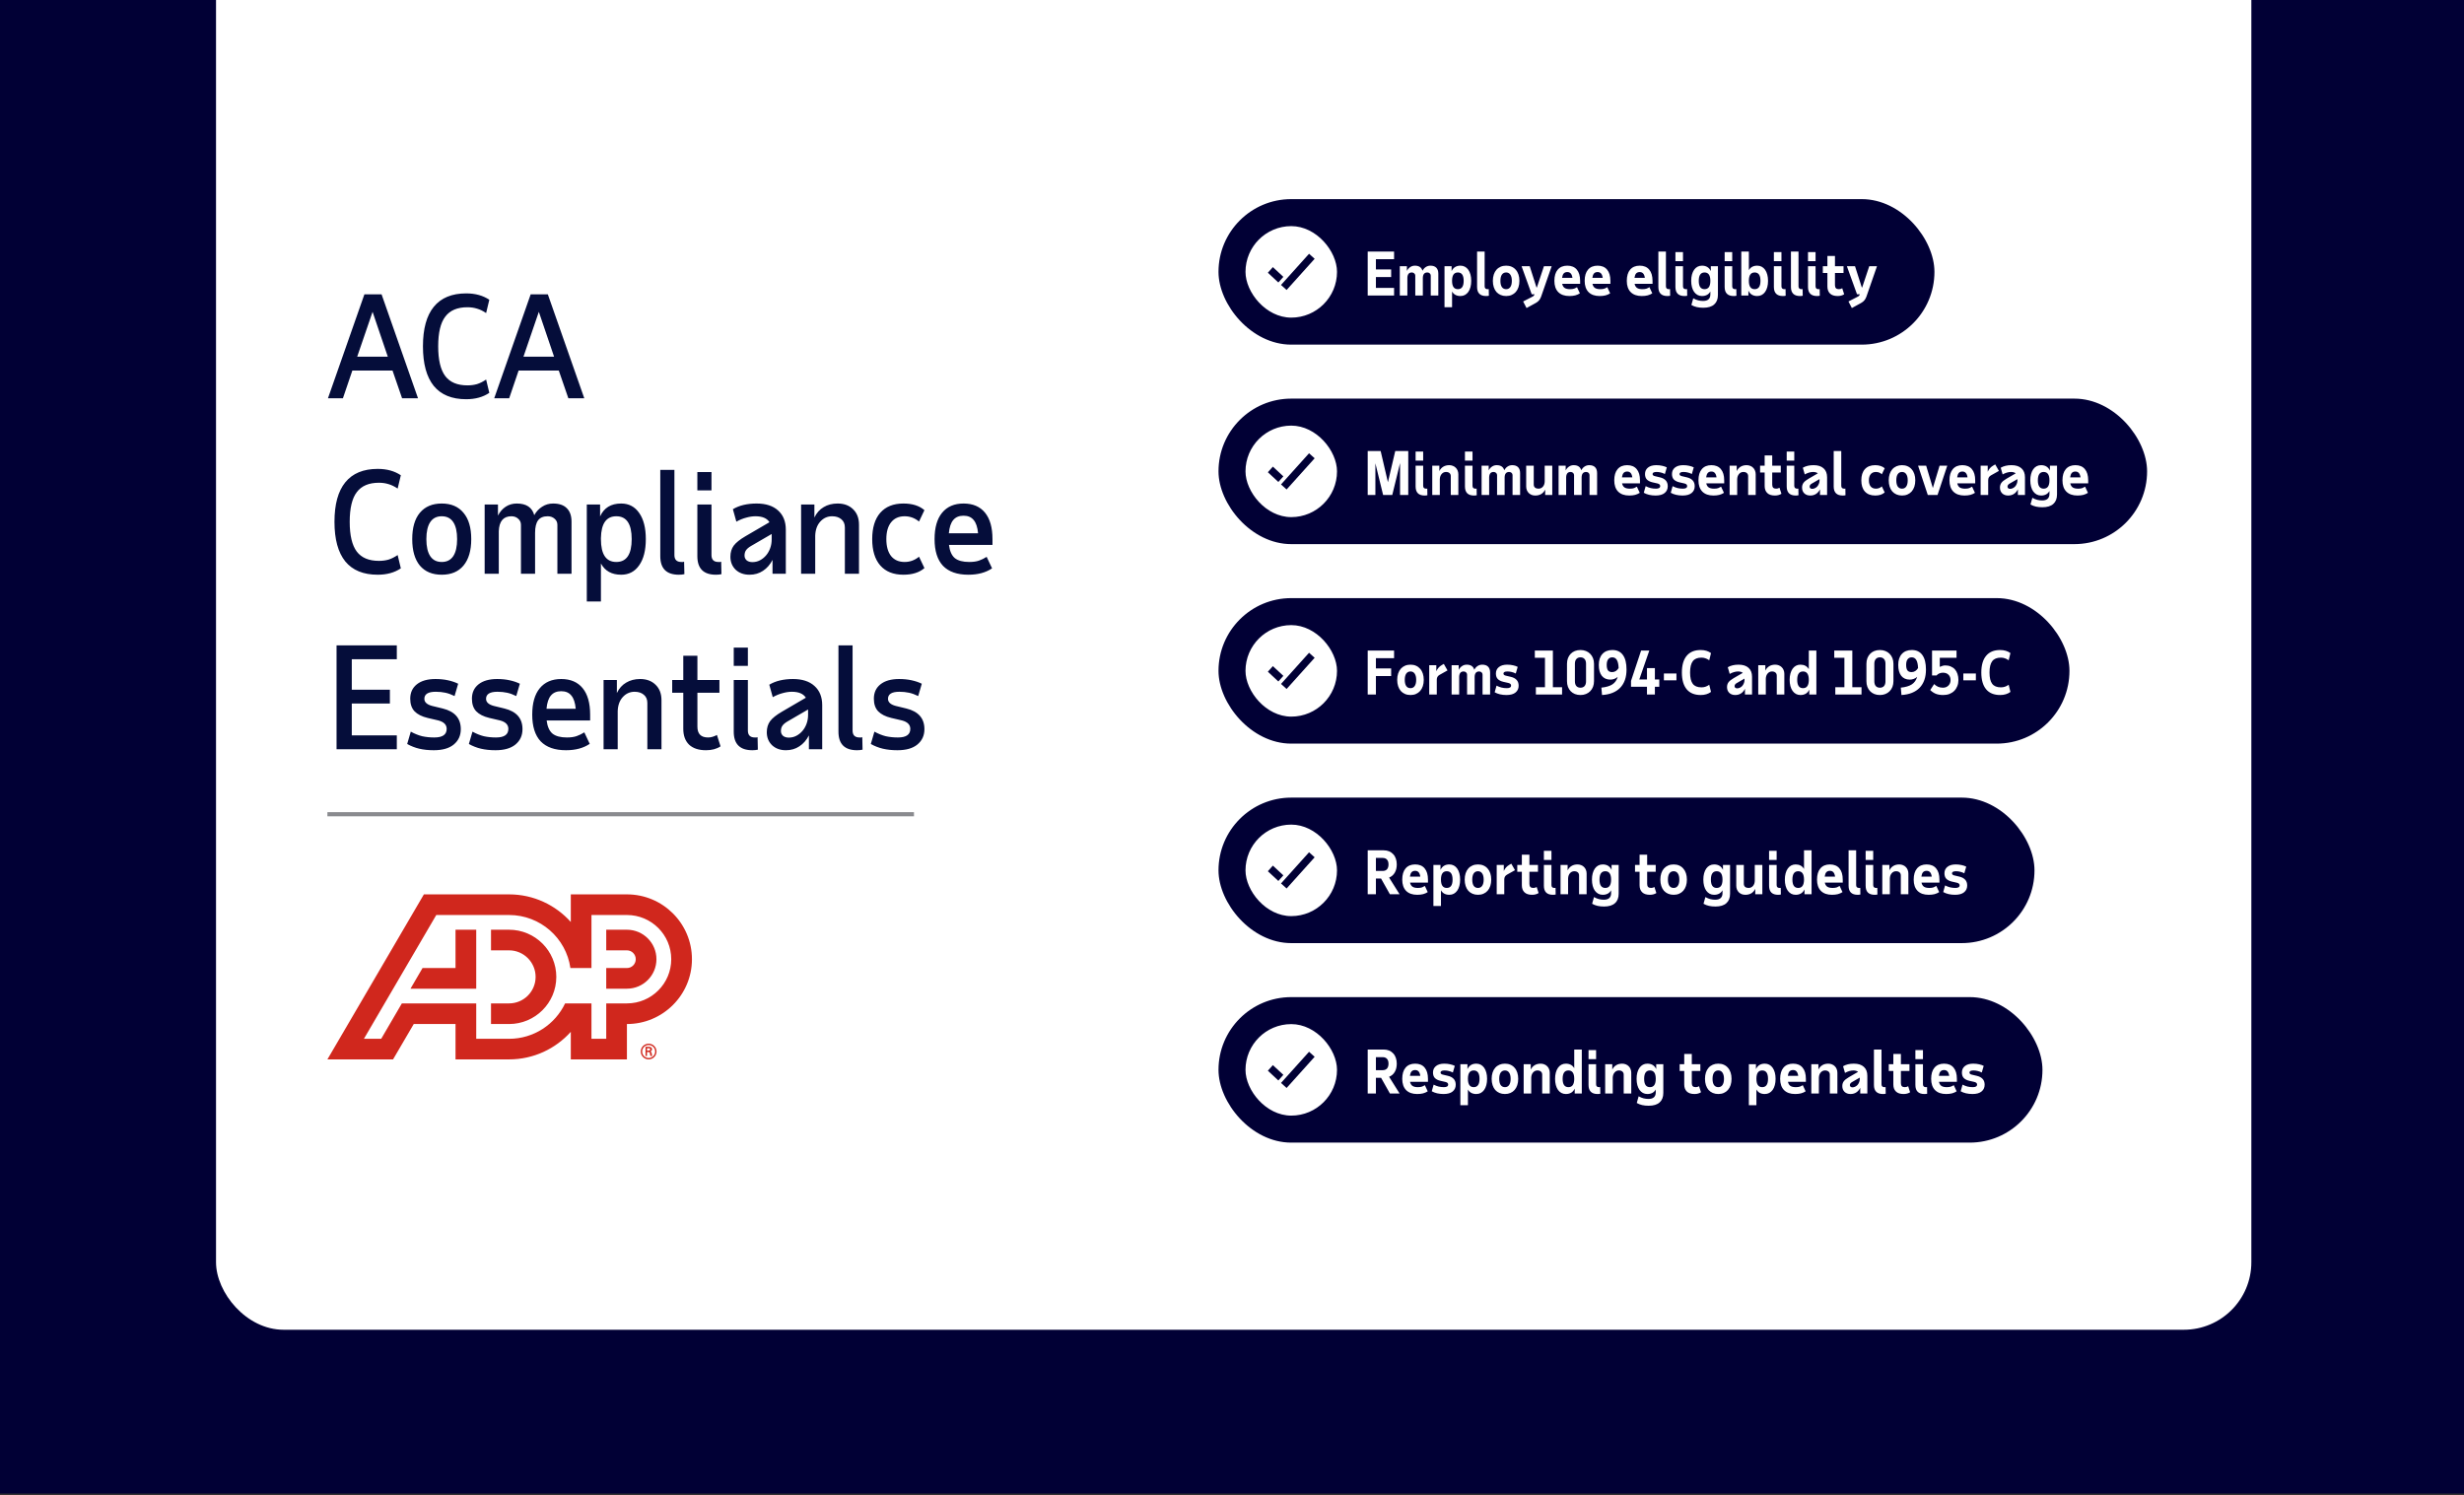 <svg width="730" height="443" viewBox="0 0 730 443" fill="none" xmlns="http://www.w3.org/2000/svg">
<rect x="0" y="0" width="730" height="443" fill="#333333" stroke="none"/>
<g clip-path="url(#clip0_2491_245)">
<rect width="730" height="442.539" fill="#010035"/>
<rect x="64" y="-125" width="603" height="519" rx="20" fill="white"/>
<path d="M113.048 87.218L123.842 118H119.122L116.29 109.791H104.388L101.597 118H97.164L107.958 87.218H113.048ZM105.824 105.687H114.895L110.38 92.389L105.824 105.687ZM125.306 102.609C125.306 97.438 126.373 93.538 128.507 90.912C130.669 88.258 133.87 86.931 138.111 86.931C140.82 86.931 143.105 87.56 144.966 88.819L144.022 92.759C143.091 92.129 142.188 91.692 141.313 91.445C140.437 91.172 139.493 91.035 138.481 91.035C135.498 91.035 133.309 91.965 131.914 93.826C130.519 95.659 129.821 98.587 129.821 102.609C129.821 106.631 130.519 109.573 131.914 111.433C133.309 113.266 135.498 114.183 138.481 114.183C139.493 114.183 140.437 114.06 141.313 113.814C142.188 113.54 143.091 113.089 144.022 112.459L144.966 116.399C143.105 117.658 140.82 118.287 138.111 118.287C133.87 118.287 130.669 116.974 128.507 114.347C126.373 111.693 125.306 107.78 125.306 102.609ZM162.307 87.218L173.101 118H168.381L165.55 109.791H153.647L150.856 118H146.424L157.218 87.218H162.307ZM155.084 105.687H164.154L159.639 92.389L155.084 105.687ZM99.093 154.609C99.093 149.438 100.16 145.538 102.295 142.912C104.456 140.258 107.657 138.931 111.899 138.931C114.607 138.931 116.892 139.56 118.753 140.819L117.809 144.759C116.878 144.129 115.975 143.692 115.1 143.445C114.224 143.172 113.28 143.035 112.268 143.035C109.285 143.035 107.097 143.965 105.701 145.826C104.306 147.659 103.608 150.587 103.608 154.609C103.608 158.631 104.306 161.573 105.701 163.433C107.097 165.266 109.285 166.183 112.268 166.183C113.28 166.183 114.224 166.06 115.1 165.814C115.975 165.54 116.878 165.089 117.809 164.459L118.753 168.399C116.892 169.658 114.607 170.287 111.899 170.287C107.657 170.287 104.456 168.974 102.295 166.347C100.16 163.693 99.093 159.78 99.093 154.609ZM126.316 159.739C126.316 161.956 126.7 163.638 127.466 164.788C128.232 165.937 129.367 166.511 130.872 166.511C132.377 166.511 133.513 165.937 134.279 164.788C135.045 163.638 135.428 161.956 135.428 159.739C135.428 157.523 135.045 155.84 134.279 154.691C133.513 153.542 132.377 152.967 130.872 152.967C129.367 152.967 128.232 153.542 127.466 154.691C126.7 155.84 126.316 157.523 126.316 159.739ZM122.13 159.739C122.13 156.346 122.883 153.747 124.387 151.941C125.92 150.108 128.081 149.191 130.872 149.191C133.663 149.191 135.811 150.108 137.316 151.941C138.848 153.747 139.614 156.346 139.614 159.739C139.614 163.132 138.848 165.745 137.316 167.578C135.811 169.384 133.663 170.287 130.872 170.287C128.081 170.287 125.92 169.384 124.387 167.578C122.883 165.745 122.13 163.132 122.13 159.739ZM143.588 149.479H147.528V152.762C148.102 151.64 148.869 150.765 149.826 150.135C150.784 149.506 151.878 149.191 153.11 149.191C155.928 149.191 157.652 150.34 158.281 152.639C158.883 151.572 159.663 150.737 160.621 150.135C161.578 149.506 162.659 149.191 163.863 149.191C165.669 149.191 167.023 149.656 167.926 150.587C168.856 151.49 169.322 152.817 169.322 154.568V170H165.135V155.512C165.135 154.773 164.862 154.171 164.314 153.706C163.767 153.213 163.083 152.967 162.262 152.967C160.976 152.967 160.032 153.364 159.43 154.157C158.828 154.951 158.527 156.196 158.527 157.892V170H154.341V155.512C154.341 154.773 154.067 154.171 153.52 153.706C153 153.213 152.33 152.967 151.509 152.967C149.129 152.967 147.884 154.445 147.774 157.4V170H143.588V149.479ZM173.849 149.479H177.789V153.008C178.938 150.464 181.018 149.191 184.027 149.191C186.298 149.191 188.077 150.122 189.363 151.982C190.676 153.843 191.333 156.429 191.333 159.739C191.333 163.05 190.676 165.636 189.363 167.496C188.077 169.357 186.298 170.287 184.027 170.287C181.237 170.287 179.239 169.179 178.035 166.963V178.209H173.849V149.479ZM182.591 152.967C179.636 152.967 178.117 155.115 178.035 159.411V159.739C178.035 164.254 179.554 166.511 182.591 166.511C185.628 166.511 187.147 164.254 187.147 159.739C187.147 155.225 185.628 152.967 182.591 152.967ZM199.806 164.459C199.806 165.827 200.49 166.511 201.858 166.511C202.077 166.511 202.241 166.511 202.351 166.511C202.46 166.484 202.569 166.457 202.679 166.429L202.761 170.123C202.542 170.178 202.282 170.219 201.981 170.246C201.707 170.274 201.42 170.287 201.119 170.287C197.453 170.287 195.619 168.454 195.619 164.788V139.218H199.806V164.459ZM206.602 139.875H210.788V145.292H206.602V139.875ZM210.788 164.459C210.788 165.827 211.472 166.511 212.84 166.511C213.059 166.511 213.223 166.511 213.333 166.511C213.442 166.484 213.552 166.457 213.661 166.429L213.743 170.123C213.524 170.178 213.264 170.219 212.963 170.246C212.69 170.274 212.402 170.287 212.101 170.287C208.435 170.287 206.602 168.454 206.602 164.788V149.479H210.788V164.459ZM228.871 170V165.896C228.159 167.291 227.215 168.372 226.039 169.138C224.889 169.904 223.562 170.287 222.057 170.287C220.388 170.287 219.02 169.795 217.953 168.81C216.913 167.797 216.394 166.511 216.394 164.952C216.394 163.666 216.722 162.571 217.379 161.668C218.063 160.765 219.226 159.835 220.867 158.877L227.968 154.732C227.229 153.556 225.847 152.967 223.822 152.967C222.947 152.967 222.03 153.104 221.072 153.378C220.115 153.624 219.143 154.021 218.158 154.568L217.132 150.874C218.09 150.299 219.157 149.875 220.334 149.602C221.51 149.328 222.783 149.191 224.151 149.191C226.887 149.191 229.007 149.875 230.512 151.243C232.045 152.612 232.811 154.513 232.811 156.948V170H228.871ZM222.919 166.552C223.713 166.552 224.452 166.375 225.136 166.019C225.82 165.663 226.422 165.184 226.942 164.582C227.461 163.98 227.872 163.269 228.173 162.448C228.474 161.627 228.624 160.752 228.624 159.821V158.221L222.55 161.75C221.839 162.161 221.332 162.585 221.031 163.023C220.73 163.433 220.58 163.967 220.58 164.623C220.58 165.171 220.785 165.636 221.196 166.019C221.633 166.375 222.208 166.552 222.919 166.552ZM250.306 170V156.292C250.306 155.252 249.964 154.445 249.28 153.87C248.596 153.268 247.68 152.967 246.531 152.967C245.135 152.967 243.959 153.501 243.001 154.568C242.071 155.608 241.578 156.989 241.523 158.713V170H237.337V149.479H241.277V153.337C241.934 151.969 242.85 150.942 244.027 150.258C245.203 149.547 246.585 149.191 248.172 149.191C250.06 149.191 251.579 149.752 252.728 150.874C253.905 151.996 254.493 153.528 254.493 155.471V170H250.306ZM262.591 159.739C262.591 161.874 263.057 163.543 263.987 164.747C264.945 165.923 266.285 166.511 268.009 166.511C269.596 166.511 271.019 165.991 272.278 164.952L273.878 168.317C272.373 169.631 270.294 170.287 267.64 170.287C264.685 170.287 262.4 169.371 260.786 167.537C259.199 165.704 258.405 163.105 258.405 159.739C258.405 156.374 259.199 153.774 260.786 151.941C262.4 150.108 264.685 149.191 267.64 149.191C270.294 149.191 272.373 149.848 273.878 151.161L272.278 154.527C271.019 153.487 269.596 152.967 268.009 152.967C266.285 152.967 264.945 153.569 263.987 154.773C263.057 155.95 262.591 157.605 262.591 159.739ZM286.897 170.287C283.586 170.287 281.082 169.412 279.386 167.661C277.717 165.882 276.882 163.242 276.882 159.739C276.882 156.346 277.621 153.747 279.099 151.941C280.604 150.108 282.724 149.191 285.46 149.191C288.224 149.191 290.344 150.094 291.822 151.9C293.299 153.706 294.038 156.319 294.038 159.739V161.463H281.151C281.37 163.269 281.944 164.569 282.875 165.362C283.832 166.128 285.255 166.511 287.143 166.511C288.32 166.511 289.291 166.375 290.057 166.101C290.823 165.827 291.576 165.458 292.314 164.993L293.915 168.399C292.055 169.658 289.715 170.287 286.897 170.287ZM285.46 152.803C284.147 152.803 283.135 153.227 282.423 154.075C281.712 154.896 281.274 156.21 281.11 158.015H289.77C289.606 156.21 289.168 154.896 288.456 154.075C287.772 153.227 286.774 152.803 285.46 152.803ZM117.562 222H99.709V191.218H117.562V195.322H104.224V204.352H115.51V208.456H104.224V217.896H117.562V222ZM128.516 222.287C126.929 222.287 125.492 222.137 124.206 221.836C122.948 221.535 121.757 221.07 120.636 220.44L121.703 216.788C122.852 217.417 123.974 217.868 125.068 218.142C126.19 218.388 127.394 218.511 128.68 218.511C131.115 218.511 132.333 217.663 132.333 215.967C132.333 214.735 131.512 213.901 129.87 213.463L126.71 212.724C124.986 212.314 123.686 211.657 122.811 210.754C121.963 209.851 121.538 208.606 121.538 207.019C121.538 205.213 122.195 203.791 123.509 202.751C124.822 201.711 126.655 201.191 129.008 201.191C130.349 201.191 131.58 201.314 132.702 201.561C133.851 201.807 134.864 202.149 135.739 202.587L134.672 206.24C133.742 205.774 132.839 205.446 131.963 205.255C131.088 205.063 130.13 204.967 129.09 204.967C126.847 204.967 125.725 205.665 125.725 207.06C125.725 208.045 126.477 208.743 127.982 209.154L131.184 209.933C134.741 210.809 136.519 212.847 136.519 216.049C136.519 217.937 135.821 219.455 134.426 220.605C133.058 221.726 131.088 222.287 128.516 222.287ZM146.793 222.287C145.206 222.287 143.769 222.137 142.483 221.836C141.224 221.535 140.034 221.07 138.912 220.44L139.98 216.788C141.129 217.417 142.251 217.868 143.345 218.142C144.467 218.388 145.671 218.511 146.957 218.511C149.392 218.511 150.61 217.663 150.61 215.967C150.61 214.735 149.789 213.901 148.147 213.463L144.987 212.724C143.263 212.314 141.963 211.657 141.088 210.754C140.239 209.851 139.815 208.606 139.815 207.019C139.815 205.213 140.472 203.791 141.785 202.751C143.099 201.711 144.932 201.191 147.285 201.191C148.626 201.191 149.857 201.314 150.979 201.561C152.128 201.807 153.141 202.149 154.016 202.587L152.949 206.24C152.019 205.774 151.116 205.446 150.24 205.255C149.365 205.063 148.407 204.967 147.367 204.967C145.124 204.967 144.002 205.665 144.002 207.06C144.002 208.045 144.754 208.743 146.259 209.154L149.46 209.933C153.017 210.809 154.796 212.847 154.796 216.049C154.796 217.937 154.098 219.455 152.703 220.605C151.335 221.726 149.365 222.287 146.793 222.287ZM167.696 222.287C164.385 222.287 161.882 221.412 160.185 219.661C158.516 217.882 157.682 215.242 157.682 211.739C157.682 208.346 158.421 205.747 159.898 203.941C161.403 202.108 163.524 201.191 166.26 201.191C169.023 201.191 171.144 202.094 172.621 203.9C174.099 205.706 174.838 208.319 174.838 211.739V213.463H161.95C162.169 215.269 162.744 216.569 163.674 217.362C164.632 218.128 166.055 218.511 167.943 218.511C169.119 218.511 170.09 218.375 170.857 218.101C171.623 217.827 172.375 217.458 173.114 216.993L174.715 220.399C172.854 221.658 170.515 222.287 167.696 222.287ZM166.26 204.803C164.946 204.803 163.934 205.227 163.223 206.075C162.511 206.896 162.073 208.21 161.909 210.015H170.569C170.405 208.21 169.967 206.896 169.256 206.075C168.572 205.227 167.573 204.803 166.26 204.803ZM191.788 222V208.292C191.788 207.252 191.446 206.445 190.762 205.87C190.078 205.268 189.162 204.967 188.012 204.967C186.617 204.967 185.44 205.501 184.483 206.568C183.552 207.608 183.06 208.989 183.005 210.713V222H178.819V201.479H182.759V205.337C183.416 203.969 184.332 202.942 185.509 202.258C186.685 201.547 188.067 201.191 189.654 201.191C191.542 201.191 193.061 201.752 194.21 202.874C195.386 203.996 195.975 205.528 195.975 207.471V222H191.788ZM202.432 205.255H199.148V201.479H202.432V194.296H206.618V201.479H213.144V205.255H206.618V215.31C206.618 217.444 207.671 218.511 209.778 218.511C210.243 218.511 210.695 218.443 211.133 218.306C211.57 218.169 211.995 217.991 212.405 217.773L213.472 221.138C212.323 221.904 210.886 222.287 209.163 222.287C207.001 222.287 205.332 221.74 204.155 220.646C203.006 219.524 202.432 217.95 202.432 215.926V205.255ZM217.383 191.875H221.57V197.292H217.383V191.875ZM221.57 216.459C221.57 217.827 222.254 218.511 223.622 218.511C223.841 218.511 224.005 218.511 224.114 218.511C224.224 218.484 224.333 218.457 224.443 218.429L224.525 222.123C224.306 222.178 224.046 222.219 223.745 222.246C223.471 222.274 223.184 222.287 222.883 222.287C219.217 222.287 217.383 220.454 217.383 216.788V201.479H221.57V216.459ZM239.652 222V217.896C238.941 219.291 237.997 220.372 236.82 221.138C235.671 221.904 234.344 222.287 232.839 222.287C231.17 222.287 229.802 221.795 228.735 220.81C227.695 219.797 227.175 218.511 227.175 216.952C227.175 215.666 227.504 214.571 228.16 213.668C228.844 212.765 230.007 211.835 231.649 210.877L238.749 206.732C238.011 205.556 236.629 204.967 234.604 204.967C233.728 204.967 232.812 205.104 231.854 205.378C230.897 205.624 229.925 206.021 228.94 206.568L227.914 202.874C228.872 202.299 229.939 201.875 231.115 201.602C232.292 201.328 233.564 201.191 234.932 201.191C237.669 201.191 239.789 201.875 241.294 203.243C242.826 204.612 243.592 206.513 243.592 208.948V222H239.652ZM233.701 218.552C234.495 218.552 235.233 218.375 235.917 218.019C236.601 217.663 237.203 217.184 237.723 216.582C238.243 215.98 238.654 215.269 238.955 214.448C239.256 213.627 239.406 212.752 239.406 211.821V210.221L233.332 213.75C232.62 214.161 232.114 214.585 231.813 215.023C231.512 215.433 231.362 215.967 231.362 216.623C231.362 217.171 231.567 217.636 231.977 218.019C232.415 218.375 232.99 218.552 233.701 218.552ZM252.592 216.459C252.592 217.827 253.276 218.511 254.645 218.511C254.863 218.511 255.028 218.511 255.137 218.511C255.246 218.484 255.356 218.457 255.465 218.429L255.547 222.123C255.329 222.178 255.069 222.219 254.768 222.246C254.494 222.274 254.207 222.287 253.906 222.287C250.239 222.287 248.406 220.454 248.406 216.788V191.218H252.592V216.459ZM265.873 222.287C264.286 222.287 262.849 222.137 261.563 221.836C260.305 221.535 259.115 221.07 257.993 220.44L259.06 216.788C260.209 217.417 261.331 217.868 262.425 218.142C263.547 218.388 264.751 218.511 266.037 218.511C268.472 218.511 269.69 217.663 269.69 215.967C269.69 214.735 268.869 213.901 267.227 213.463L264.067 212.724C262.343 212.314 261.044 211.657 260.168 210.754C259.32 209.851 258.896 208.606 258.896 207.019C258.896 205.213 259.552 203.791 260.866 202.751C262.179 201.711 264.012 201.191 266.365 201.191C267.706 201.191 268.937 201.314 270.059 201.561C271.208 201.807 272.221 202.149 273.096 202.587L272.029 206.24C271.099 205.774 270.196 205.446 269.321 205.255C268.445 205.063 267.487 204.967 266.448 204.967C264.204 204.967 263.082 205.665 263.082 207.06C263.082 208.045 263.834 208.743 265.339 209.154L268.541 209.933C272.098 210.809 273.876 212.847 273.876 216.049C273.876 217.937 273.179 219.455 271.783 220.605C270.415 221.726 268.445 222.287 265.873 222.287Z" fill="#050D3A"/>
<rect x="361" y="59" width="212.11" height="43.11" rx="21.555" fill="#010035"/>
<rect x="369" y="67" width="27.11" height="27.11" rx="13.555" fill="white"/>
<path d="M387.829 75.191L389.486 76.68L381.177 85.919L379.521 84.43L387.829 75.191ZM377.108 79.146L380.216 82.035L378.732 83.698L375.624 80.808L377.108 79.146Z" fill="#010035"/>
<path d="M413.018 87.555H405.204V74.532H413.018V76.79H407.635V79.828H412.15V82.086H407.635V85.298H413.018V87.555ZM414.714 78.873H416.815V80.262C417.07 79.776 417.4 79.4 417.805 79.134C418.21 78.856 418.673 78.717 419.194 78.717C419.796 78.717 420.282 78.844 420.652 79.099C421.034 79.354 421.289 79.724 421.416 80.21C421.683 79.747 422.018 79.383 422.424 79.116C422.829 78.85 423.286 78.717 423.795 78.717C424.559 78.717 425.138 78.92 425.532 79.325C425.925 79.73 426.122 80.314 426.122 81.079V87.555H423.882V81.669C423.882 81.403 423.79 81.183 423.604 81.009C423.419 80.824 423.176 80.731 422.875 80.731C422.018 80.731 421.573 81.258 421.538 82.311V87.555H419.298V81.669C419.298 81.403 419.2 81.183 419.003 81.009C418.818 80.824 418.575 80.731 418.274 80.731C417.429 80.731 416.989 81.258 416.954 82.311V87.555H414.714V78.873ZM427.958 78.873H430.059V80.332C430.569 79.255 431.443 78.717 432.681 78.717C433.167 78.717 433.607 78.821 434.001 79.029C434.394 79.238 434.73 79.539 435.008 79.933C435.286 80.326 435.5 80.801 435.65 81.356C435.801 81.9 435.876 82.52 435.876 83.214C435.876 83.897 435.801 84.516 435.65 85.072C435.5 85.628 435.286 86.103 435.008 86.496C434.73 86.878 434.394 87.179 434.001 87.399C433.607 87.607 433.167 87.712 432.681 87.712C431.524 87.712 430.696 87.266 430.198 86.374V91.028H427.958V78.873ZM431.917 80.731C430.794 80.731 430.221 81.518 430.198 83.093V83.214C430.198 84.858 430.771 85.68 431.917 85.68C433.063 85.68 433.636 84.858 433.636 83.214C433.636 81.559 433.063 80.731 431.917 80.731ZM439.85 84.812C439.85 85.391 440.14 85.68 440.719 85.68C440.811 85.68 440.881 85.68 440.927 85.68C440.973 85.668 441.02 85.657 441.066 85.645L441.101 87.625C440.869 87.683 440.597 87.712 440.284 87.712C438.502 87.712 437.61 86.814 437.61 85.02V74.532H439.85V84.812ZM444.522 83.214C444.522 84.013 444.667 84.626 444.956 85.055C445.257 85.472 445.68 85.68 446.224 85.68C446.757 85.68 447.167 85.472 447.457 85.055C447.758 84.626 447.908 84.013 447.908 83.214C447.908 82.415 447.758 81.802 447.457 81.374C447.167 80.945 446.757 80.731 446.224 80.731C445.68 80.731 445.257 80.945 444.956 81.374C444.667 81.802 444.522 82.415 444.522 83.214ZM442.282 83.214C442.282 82.52 442.375 81.895 442.56 81.339C442.745 80.783 443.006 80.314 443.342 79.933C443.689 79.539 444.106 79.238 444.592 79.029C445.078 78.821 445.622 78.717 446.224 78.717C446.826 78.717 447.364 78.821 447.839 79.029C448.325 79.238 448.736 79.539 449.072 79.933C449.419 80.314 449.685 80.783 449.87 81.339C450.056 81.895 450.148 82.52 450.148 83.214C450.148 83.909 450.056 84.534 449.87 85.09C449.685 85.645 449.419 86.12 449.072 86.513C448.736 86.895 448.325 87.191 447.839 87.399C447.364 87.607 446.826 87.712 446.224 87.712C445.622 87.712 445.078 87.607 444.592 87.399C444.106 87.191 443.689 86.895 443.342 86.513C443.006 86.12 442.745 85.645 442.56 85.09C442.375 84.534 442.282 83.909 442.282 83.214ZM456.569 87.92C456.407 88.348 456.21 88.701 455.979 88.979C455.759 89.269 455.429 89.535 454.989 89.778L452.263 91.271L451.256 89.326L454.016 87.903C454.213 87.798 454.352 87.694 454.433 87.59C454.514 87.486 454.584 87.353 454.642 87.191H453.791L450.787 78.873H453.2L455.215 85.176H455.319L457.42 78.873H459.712L456.569 87.92ZM464.941 87.712C463.528 87.712 462.434 87.324 461.659 86.548C460.895 85.761 460.513 84.65 460.513 83.214C460.513 81.779 460.843 80.673 461.503 79.898C462.174 79.111 463.117 78.717 464.333 78.717C465.56 78.717 466.498 79.105 467.146 79.88C467.806 80.656 468.136 81.767 468.136 83.214V84.1H462.822C462.938 84.656 463.181 85.061 463.552 85.315C463.922 85.558 464.454 85.68 465.149 85.68C465.67 85.68 466.087 85.622 466.399 85.506C466.712 85.379 466.984 85.24 467.215 85.09L468.066 86.913C467.661 87.179 467.204 87.382 466.694 87.52C466.185 87.648 465.6 87.712 464.941 87.712ZM464.333 80.61C463.881 80.61 463.528 80.749 463.274 81.026C463.031 81.304 462.869 81.738 462.788 82.329H465.861C465.78 81.738 465.612 81.304 465.357 81.026C465.114 80.749 464.773 80.61 464.333 80.61ZM473.912 87.712C472.499 87.712 471.406 87.324 470.63 86.548C469.866 85.761 469.484 84.65 469.484 83.214C469.484 81.779 469.814 80.673 470.474 79.898C471.145 79.111 472.089 78.717 473.304 78.717C474.531 78.717 475.469 79.105 476.117 79.88C476.777 80.656 477.107 81.767 477.107 83.214V84.1H471.793C471.909 84.656 472.152 85.061 472.523 85.315C472.893 85.558 473.426 85.68 474.12 85.68C474.641 85.68 475.058 85.622 475.37 85.506C475.683 85.379 475.955 85.24 476.186 85.09L477.037 86.913C476.632 87.179 476.175 87.382 475.665 87.52C475.156 87.648 474.572 87.712 473.912 87.712ZM473.304 80.61C472.853 80.61 472.499 80.749 472.245 81.026C472.002 81.304 471.84 81.738 471.759 82.329H474.832C474.751 81.738 474.583 81.304 474.328 81.026C474.085 80.749 473.744 80.61 473.304 80.61ZM486.394 87.712C484.981 87.712 483.888 87.324 483.112 86.548C482.348 85.761 481.966 84.65 481.966 83.214C481.966 81.779 482.296 80.673 482.956 79.898C483.627 79.111 484.57 78.717 485.786 78.717C487.013 78.717 487.951 79.105 488.599 79.88C489.259 80.656 489.589 81.767 489.589 83.214V84.1H484.275C484.391 84.656 484.634 85.061 485.005 85.315C485.375 85.558 485.908 85.68 486.602 85.68C487.123 85.68 487.54 85.622 487.852 85.506C488.165 85.379 488.437 85.24 488.668 85.09L489.519 86.913C489.114 87.179 488.657 87.382 488.147 87.52C487.638 87.648 487.054 87.712 486.394 87.712ZM485.786 80.61C485.335 80.61 484.981 80.749 484.727 81.026C484.484 81.304 484.322 81.738 484.241 82.329H487.314C487.233 81.738 487.065 81.304 486.81 81.026C486.567 80.749 486.226 80.61 485.786 80.61ZM493.559 84.812C493.559 85.391 493.848 85.68 494.427 85.68C494.52 85.68 494.589 85.68 494.635 85.68C494.682 85.668 494.728 85.657 494.774 85.645L494.809 87.625C494.578 87.683 494.306 87.712 493.993 87.712C492.21 87.712 491.319 86.814 491.319 85.02V74.532H493.559V84.812ZM496.373 74.689H498.613V77.38H496.373V74.689ZM498.613 84.812C498.613 85.391 498.902 85.68 499.481 85.68C499.574 85.68 499.643 85.68 499.689 85.68C499.736 85.668 499.782 85.657 499.828 85.645L499.863 87.625C499.632 87.683 499.36 87.712 499.047 87.712C497.264 87.712 496.373 86.814 496.373 85.02V78.873H498.613V84.812ZM501.045 83.214C501.045 82.52 501.12 81.9 501.271 81.356C501.421 80.801 501.635 80.326 501.913 79.933C502.191 79.539 502.527 79.238 502.92 79.029C503.314 78.821 503.754 78.717 504.24 78.717C505.49 78.717 506.364 79.255 506.862 80.332V78.873H508.963V87.382C508.963 88.609 508.598 89.546 507.869 90.195C507.151 90.854 506.069 91.184 504.622 91.184C503.927 91.184 503.291 91.121 502.712 90.993C502.145 90.866 501.606 90.658 501.097 90.368L501.653 88.389C502.174 88.678 502.666 88.881 503.129 88.996C503.603 89.112 504.078 89.17 504.552 89.17C505.999 89.17 506.723 88.516 506.723 87.208V86.374C506.214 87.266 505.386 87.712 504.24 87.712C503.754 87.712 503.314 87.607 502.92 87.399C502.527 87.179 502.191 86.878 501.913 86.496C501.635 86.103 501.421 85.628 501.271 85.072C501.12 84.516 501.045 83.897 501.045 83.214ZM505.004 80.731C503.858 80.731 503.285 81.559 503.285 83.214C503.285 84.858 503.858 85.68 505.004 85.68C506.15 85.68 506.723 84.858 506.723 83.214C506.723 81.559 506.15 80.731 505.004 80.731ZM510.958 74.689H513.198V77.38H510.958V74.689ZM513.198 84.812C513.198 85.391 513.487 85.68 514.066 85.68C514.158 85.68 514.228 85.68 514.274 85.68C514.32 85.668 514.367 85.657 514.413 85.645L514.448 87.625C514.216 87.683 513.944 87.712 513.632 87.712C511.849 87.712 510.958 86.814 510.958 85.02V78.873H513.198V84.812ZM518.13 74.532V80.054C518.639 79.163 519.467 78.717 520.613 78.717C521.099 78.717 521.539 78.821 521.933 79.029C522.326 79.238 522.662 79.539 522.94 79.933C523.218 80.326 523.432 80.801 523.582 81.356C523.733 81.9 523.808 82.52 523.808 83.214C523.808 83.909 523.733 84.534 523.582 85.09C523.432 85.634 523.218 86.103 522.94 86.496C522.662 86.89 522.326 87.191 521.933 87.399C521.539 87.607 521.099 87.712 520.613 87.712C519.363 87.712 518.489 87.179 517.991 86.114V87.555H515.89V74.532H518.13ZM519.849 85.68C520.995 85.68 521.568 84.858 521.568 83.214C521.568 81.559 520.995 80.731 519.849 80.731C518.726 80.731 518.153 81.518 518.13 83.093V83.214C518.13 84.858 518.703 85.68 519.849 85.68ZM525.542 74.689H527.782V77.38H525.542V74.689ZM527.782 84.812C527.782 85.391 528.072 85.68 528.65 85.68C528.743 85.68 528.812 85.68 528.859 85.68C528.905 85.668 528.951 85.657 528.998 85.645L529.032 87.625C528.801 87.683 528.529 87.712 528.216 87.712C526.434 87.712 525.542 86.814 525.542 85.02V78.873H527.782V84.812ZM532.836 84.812C532.836 85.391 533.126 85.68 533.704 85.68C533.797 85.68 533.866 85.68 533.913 85.68C533.959 85.668 534.005 85.657 534.052 85.645L534.086 87.625C533.855 87.683 533.583 87.712 533.27 87.712C531.488 87.712 530.596 86.814 530.596 85.02V74.532H532.836V84.812ZM535.65 74.689H537.89V77.38H535.65V74.689ZM537.89 84.812C537.89 85.391 538.18 85.68 538.758 85.68C538.851 85.68 538.92 85.68 538.967 85.68C539.013 85.668 539.059 85.657 539.106 85.645L539.14 87.625C538.909 87.683 538.637 87.712 538.324 87.712C536.542 87.712 535.65 86.814 535.65 85.02V78.873H537.89V84.812ZM541.399 80.888H540.044V78.873H541.399V75.835H543.639V78.873H546.174V80.888H543.639V84.482C543.639 84.875 543.731 85.176 543.917 85.385C544.102 85.582 544.397 85.68 544.802 85.68C544.999 85.68 545.173 85.657 545.323 85.611C545.485 85.553 545.641 85.483 545.792 85.402L546.365 87.191C546.122 87.353 545.838 87.48 545.514 87.573C545.202 87.665 544.843 87.712 544.438 87.712C543.43 87.712 542.672 87.463 542.163 86.965C541.654 86.467 541.399 85.772 541.399 84.881V80.888ZM552.947 87.92C552.785 88.348 552.588 88.701 552.357 88.979C552.137 89.269 551.807 89.535 551.367 89.778L548.641 91.271L547.634 89.326L550.394 87.903C550.591 87.798 550.73 87.694 550.811 87.59C550.892 87.486 550.962 87.353 551.02 87.191H550.169L547.165 78.873H549.578L551.593 85.176H551.697L553.798 78.873H556.09L552.947 87.92Z" fill="white"/>
<rect x="361" y="118.11" width="275.11" height="43.11" rx="21.555" fill="#010035"/>
<rect x="369" y="126.11" width="27.11" height="27.11" rx="13.555" fill="white"/>
<path d="M387.829 134.301L389.486 135.79L381.177 145.03L379.521 143.54L387.829 134.301ZM377.108 138.257L380.216 141.146L378.732 142.808L375.624 139.919L377.108 138.257Z" fill="#010035"/>
<path d="M414.789 146.666V137.202L412.48 146.666H409.771L407.479 137.272V146.666H405.204V133.643H409.042L411.195 142.88L413.365 133.643H417.22V146.666H414.789ZM419.397 133.799H421.637V136.49H419.397V133.799ZM421.637 143.922C421.637 144.501 421.926 144.79 422.505 144.79C422.598 144.79 422.667 144.79 422.713 144.79C422.76 144.779 422.806 144.767 422.852 144.756L422.887 146.735C422.656 146.793 422.384 146.822 422.071 146.822C420.288 146.822 419.397 145.925 419.397 144.131V137.984H421.637V143.922ZM429.816 146.666V141.092C429.816 140.698 429.689 140.392 429.434 140.172C429.18 139.952 428.838 139.842 428.41 139.842C427.889 139.842 427.455 140.044 427.108 140.449C426.772 140.843 426.593 141.352 426.569 141.977V146.666H424.329V137.984H426.43V139.581C426.708 139.014 427.096 138.58 427.594 138.279C428.092 137.978 428.682 137.827 429.365 137.827C429.759 137.827 430.117 137.897 430.442 138.036C430.777 138.163 431.061 138.348 431.292 138.591C431.535 138.823 431.721 139.107 431.848 139.442C431.987 139.766 432.056 140.125 432.056 140.519V146.666H429.816ZM434.016 133.799H436.255V136.49H434.016V133.799ZM436.255 143.922C436.255 144.501 436.545 144.79 437.124 144.79C437.216 144.79 437.286 144.79 437.332 144.79C437.378 144.779 437.425 144.767 437.471 144.756L437.506 146.735C437.274 146.793 437.002 146.822 436.69 146.822C434.907 146.822 434.016 145.925 434.016 144.131V137.984H436.255V143.922ZM438.948 137.984H441.049V139.373C441.304 138.887 441.634 138.51 442.039 138.244C442.444 137.966 442.907 137.827 443.428 137.827C444.03 137.827 444.516 137.955 444.886 138.209C445.268 138.464 445.523 138.835 445.65 139.321C445.917 138.858 446.252 138.493 446.658 138.227C447.063 137.961 447.52 137.827 448.029 137.827C448.793 137.827 449.372 138.03 449.766 138.435C450.159 138.84 450.356 139.425 450.356 140.189V146.666H448.116V140.779C448.116 140.513 448.024 140.293 447.838 140.119C447.653 139.934 447.41 139.842 447.109 139.842C446.252 139.842 445.807 140.368 445.772 141.422V146.666H443.532V140.779C443.532 140.513 443.434 140.293 443.237 140.119C443.052 139.934 442.809 139.842 442.508 139.842C441.663 139.842 441.223 140.368 441.188 141.422V146.666H438.948V137.984ZM454.397 137.984V143.558C454.397 143.951 454.525 144.258 454.779 144.478C455.034 144.686 455.376 144.79 455.804 144.79C456.336 144.79 456.776 144.588 457.124 144.183C457.471 143.766 457.645 143.233 457.645 142.585V137.984H459.884V146.666H457.783V145.068C457.494 145.647 457.1 146.087 456.603 146.388C456.105 146.677 455.52 146.822 454.849 146.822C454.455 146.822 454.091 146.758 453.755 146.631C453.431 146.492 453.147 146.307 452.904 146.075C452.673 145.832 452.487 145.549 452.349 145.225C452.221 144.889 452.158 144.524 452.158 144.131V137.984H454.397ZM461.757 137.984H463.858V139.373C464.113 138.887 464.442 138.51 464.848 138.244C465.253 137.966 465.716 137.827 466.237 137.827C466.839 137.827 467.325 137.955 467.695 138.209C468.077 138.464 468.332 138.835 468.459 139.321C468.726 138.858 469.061 138.493 469.466 138.227C469.872 137.961 470.329 137.827 470.838 137.827C471.602 137.827 472.181 138.03 472.575 138.435C472.968 138.84 473.165 139.425 473.165 140.189V146.666H470.925V140.779C470.925 140.513 470.832 140.293 470.647 140.119C470.462 139.934 470.219 139.842 469.918 139.842C469.061 139.842 468.616 140.368 468.581 141.422V146.666H466.341V140.779C466.341 140.513 466.242 140.293 466.046 140.119C465.86 139.934 465.617 139.842 465.316 139.842C464.471 139.842 464.031 140.368 463.997 141.422V146.666H461.757V137.984ZM482.679 146.822C481.267 146.822 480.173 146.434 479.398 145.659C478.633 144.871 478.251 143.76 478.251 142.325C478.251 140.889 478.581 139.784 479.241 139.008C479.913 138.221 480.856 137.827 482.072 137.827C483.299 137.827 484.236 138.215 484.885 138.991C485.544 139.766 485.874 140.878 485.874 142.325V143.21H480.561C480.677 143.766 480.92 144.171 481.29 144.426C481.661 144.669 482.193 144.79 482.888 144.79C483.409 144.79 483.825 144.733 484.138 144.617C484.45 144.489 484.722 144.351 484.954 144.2L485.805 146.023C485.4 146.289 484.942 146.492 484.433 146.631C483.924 146.758 483.339 146.822 482.679 146.822ZM482.072 139.72C481.62 139.72 481.267 139.859 481.012 140.137C480.769 140.415 480.607 140.849 480.526 141.439H483.6C483.519 140.849 483.351 140.415 483.096 140.137C482.853 139.859 482.511 139.72 482.072 139.72ZM490.487 146.822C489.816 146.822 489.179 146.753 488.577 146.614C487.987 146.475 487.46 146.272 486.997 146.006L487.552 144.044C488.073 144.31 488.571 144.501 489.046 144.617C489.532 144.733 490.053 144.79 490.609 144.79C491.442 144.79 491.859 144.53 491.859 144.009C491.859 143.627 491.587 143.372 491.043 143.245L489.584 142.915C488.878 142.753 488.328 142.481 487.934 142.099C487.552 141.705 487.361 141.156 487.361 140.449C487.361 139.651 487.657 139.014 488.247 138.539C488.837 138.065 489.654 137.827 490.695 137.827C491.344 137.827 491.934 137.891 492.466 138.018C492.999 138.134 493.45 138.29 493.821 138.487L493.248 140.449C492.843 140.241 492.438 140.091 492.032 139.998C491.639 139.894 491.222 139.842 490.782 139.842C489.995 139.842 489.601 140.05 489.601 140.467C489.601 140.779 489.839 140.988 490.313 141.092L491.789 141.439C492.53 141.613 493.097 141.914 493.491 142.342C493.896 142.77 494.099 143.343 494.099 144.061C494.099 144.906 493.792 145.578 493.178 146.075C492.576 146.573 491.679 146.822 490.487 146.822ZM498.475 146.822C497.803 146.822 497.166 146.753 496.565 146.614C495.974 146.475 495.447 146.272 494.984 146.006L495.54 144.044C496.061 144.31 496.559 144.501 497.033 144.617C497.52 144.733 498.04 144.79 498.596 144.79C499.43 144.79 499.846 144.53 499.846 144.009C499.846 143.627 499.574 143.372 499.03 143.245L497.572 142.915C496.865 142.753 496.316 142.481 495.922 142.099C495.54 141.705 495.349 141.156 495.349 140.449C495.349 139.651 495.644 139.014 496.235 138.539C496.825 138.065 497.641 137.827 498.683 137.827C499.331 137.827 499.922 137.891 500.454 138.018C500.987 138.134 501.438 138.29 501.808 138.487L501.235 140.449C500.83 140.241 500.425 140.091 500.02 139.998C499.626 139.894 499.21 139.842 498.77 139.842C497.983 139.842 497.589 140.05 497.589 140.467C497.589 140.779 497.826 140.988 498.301 141.092L499.777 141.439C500.518 141.613 501.085 141.914 501.479 142.342C501.884 142.77 502.086 143.343 502.086 144.061C502.086 144.906 501.779 145.578 501.166 146.075C500.564 146.573 499.667 146.822 498.475 146.822ZM507.626 146.822C506.213 146.822 505.119 146.434 504.344 145.659C503.58 144.871 503.198 143.76 503.198 142.325C503.198 140.889 503.528 139.784 504.187 139.008C504.859 138.221 505.802 137.827 507.018 137.827C508.245 137.827 509.182 138.215 509.831 138.991C510.491 139.766 510.82 140.878 510.82 142.325V143.21H505.507C505.623 143.766 505.866 144.171 506.236 144.426C506.607 144.669 507.139 144.79 507.834 144.79C508.355 144.79 508.772 144.733 509.084 144.617C509.397 144.489 509.669 144.351 509.9 144.2L510.751 146.023C510.346 146.289 509.889 146.492 509.379 146.631C508.87 146.758 508.285 146.822 507.626 146.822ZM507.018 139.72C506.566 139.72 506.213 139.859 505.959 140.137C505.715 140.415 505.553 140.849 505.472 141.439H508.546C508.465 140.849 508.297 140.415 508.042 140.137C507.799 139.859 507.458 139.72 507.018 139.72ZM517.916 146.666V141.092C517.916 140.698 517.789 140.392 517.534 140.172C517.28 139.952 516.938 139.842 516.51 139.842C515.989 139.842 515.555 140.044 515.207 140.449C514.872 140.843 514.692 141.352 514.669 141.977V146.666H512.429V137.984H514.53V139.581C514.808 139.014 515.196 138.58 515.694 138.279C516.191 137.978 516.782 137.827 517.465 137.827C517.858 137.827 518.217 137.897 518.541 138.036C518.877 138.163 519.161 138.348 519.392 138.591C519.635 138.823 519.82 139.107 519.948 139.442C520.087 139.766 520.156 140.125 520.156 140.519V146.666H517.916ZM522.81 139.998H521.455V137.984H522.81V134.945H525.05V137.984H527.585V139.998H525.05V143.592C525.05 143.986 525.142 144.287 525.328 144.495C525.513 144.692 525.808 144.79 526.213 144.79C526.41 144.79 526.584 144.767 526.734 144.721C526.896 144.663 527.052 144.594 527.203 144.513L527.776 146.301C527.533 146.463 527.249 146.59 526.925 146.683C526.613 146.776 526.254 146.822 525.849 146.822C524.841 146.822 524.083 146.573 523.574 146.075C523.065 145.578 522.81 144.883 522.81 143.992V139.998ZM529.34 133.799H531.58V136.49H529.34V133.799ZM531.58 143.922C531.58 144.501 531.869 144.79 532.448 144.79C532.541 144.79 532.61 144.79 532.656 144.79C532.703 144.779 532.749 144.767 532.795 144.756L532.83 146.735C532.598 146.793 532.326 146.822 532.014 146.822C530.231 146.822 529.34 145.925 529.34 144.131V137.984H531.58V143.922ZM539.204 146.666V144.981C538.914 145.572 538.521 146.029 538.023 146.353C537.537 146.666 536.969 146.822 536.321 146.822C535.592 146.822 535.002 146.608 534.55 146.18C534.11 145.74 533.89 145.172 533.89 144.478C533.89 143.922 534.035 143.448 534.324 143.054C534.614 142.66 535.117 142.255 535.835 141.839L538.561 140.258C538.237 139.981 537.768 139.842 537.155 139.842C536.784 139.842 536.379 139.905 535.939 140.033C535.511 140.16 535.094 140.339 534.689 140.571L534.116 138.591C534.973 138.082 536.038 137.827 537.311 137.827C538.596 137.827 539.58 138.14 540.263 138.765C540.957 139.379 541.305 140.264 541.305 141.422V146.666H539.204ZM536.894 144.842C537.172 144.842 537.438 144.779 537.693 144.651C537.959 144.524 538.191 144.356 538.388 144.148C538.584 143.928 538.741 143.673 538.856 143.384C538.984 143.095 539.053 142.794 539.065 142.481V141.96L536.721 143.314C536.327 143.546 536.13 143.841 536.13 144.2C536.13 144.385 536.2 144.542 536.339 144.669C536.478 144.785 536.663 144.842 536.894 144.842ZM545.503 143.922C545.503 144.501 545.793 144.79 546.371 144.79C546.464 144.79 546.533 144.79 546.58 144.79C546.626 144.779 546.672 144.767 546.719 144.756L546.753 146.735C546.522 146.793 546.25 146.822 545.937 146.822C544.155 146.822 543.263 145.925 543.263 144.131V133.643H545.503V143.922ZM553.686 142.325C553.686 143.1 553.865 143.708 554.224 144.148C554.595 144.576 555.11 144.79 555.77 144.79C556.453 144.79 557.037 144.565 557.523 144.113L558.374 145.902C558.039 146.203 557.633 146.434 557.159 146.596C556.684 146.747 556.152 146.822 555.561 146.822C554.242 146.822 553.223 146.428 552.505 145.641C551.799 144.854 551.446 143.749 551.446 142.325C551.446 140.901 551.799 139.795 552.505 139.008C553.223 138.221 554.242 137.827 555.561 137.827C556.152 137.827 556.684 137.908 557.159 138.071C557.633 138.221 558.039 138.447 558.374 138.748L557.523 140.536C557.049 140.073 556.464 139.842 555.77 139.842C555.11 139.842 554.595 140.062 554.224 140.501C553.865 140.941 553.686 141.549 553.686 142.325ZM561.809 142.325C561.809 143.123 561.954 143.737 562.243 144.165C562.544 144.582 562.967 144.79 563.511 144.79C564.043 144.79 564.454 144.582 564.744 144.165C565.045 143.737 565.195 143.123 565.195 142.325C565.195 141.526 565.045 140.912 564.744 140.484C564.454 140.056 564.043 139.842 563.511 139.842C562.967 139.842 562.544 140.056 562.243 140.484C561.954 140.912 561.809 141.526 561.809 142.325ZM559.569 142.325C559.569 141.63 559.662 141.005 559.847 140.449C560.032 139.894 560.293 139.425 560.628 139.043C560.976 138.649 561.393 138.348 561.879 138.14C562.365 137.932 562.909 137.827 563.511 137.827C564.113 137.827 564.651 137.932 565.126 138.14C565.612 138.348 566.023 138.649 566.359 139.043C566.706 139.425 566.972 139.894 567.157 140.449C567.343 141.005 567.435 141.63 567.435 142.325C567.435 143.019 567.343 143.644 567.157 144.2C566.972 144.756 566.706 145.23 566.359 145.624C566.023 146.006 565.612 146.301 565.126 146.509C564.651 146.718 564.113 146.822 563.511 146.822C562.909 146.822 562.365 146.718 561.879 146.509C561.393 146.301 560.976 146.006 560.628 145.624C560.293 145.23 560.032 144.756 559.847 144.2C559.662 143.644 559.569 143.019 559.569 142.325ZM571.143 146.666L568.26 137.984H570.657L572.636 144.599L574.633 137.984H576.908L574.025 146.666H571.143ZM581.99 146.822C580.578 146.822 579.484 146.434 578.708 145.659C577.944 144.871 577.562 143.76 577.562 142.325C577.562 140.889 577.892 139.784 578.552 139.008C579.223 138.221 580.167 137.827 581.382 137.827C582.609 137.827 583.547 138.215 584.195 138.991C584.855 139.766 585.185 140.878 585.185 142.325V143.21H579.872C579.987 143.766 580.231 144.171 580.601 144.426C580.971 144.669 581.504 144.79 582.198 144.79C582.719 144.79 583.136 144.733 583.449 144.617C583.761 144.489 584.033 144.351 584.265 144.2L585.116 146.023C584.71 146.289 584.253 146.492 583.744 146.631C583.235 146.758 582.65 146.822 581.99 146.822ZM581.382 139.72C580.931 139.72 580.578 139.859 580.323 140.137C580.08 140.415 579.918 140.849 579.837 141.439H582.91C582.829 140.849 582.662 140.415 582.407 140.137C582.164 139.859 581.822 139.72 581.382 139.72ZM592.211 139.529L589.833 140.866C589.3 141.167 589.034 141.636 589.034 142.273V146.666H586.794V137.984H588.895V139.772C589.242 138.973 589.792 138.36 590.544 137.932L591.117 137.602L592.211 139.529ZM597.831 146.666V144.981C597.541 145.572 597.148 146.029 596.65 146.353C596.164 146.666 595.596 146.822 594.948 146.822C594.219 146.822 593.628 146.608 593.177 146.18C592.737 145.74 592.517 145.172 592.517 144.478C592.517 143.922 592.662 143.448 592.951 143.054C593.241 142.66 593.744 142.255 594.462 141.839L597.188 140.258C596.864 139.981 596.395 139.842 595.782 139.842C595.411 139.842 595.006 139.905 594.566 140.033C594.138 140.16 593.721 140.339 593.316 140.571L592.743 138.591C593.6 138.082 594.664 137.827 595.938 137.827C597.223 137.827 598.207 138.14 598.89 138.765C599.584 139.379 599.932 140.264 599.932 141.422V146.666H597.831ZM595.521 144.842C595.799 144.842 596.065 144.779 596.32 144.651C596.586 144.524 596.818 144.356 597.014 144.148C597.211 143.928 597.367 143.673 597.483 143.384C597.611 143.095 597.68 142.794 597.692 142.481V141.96L595.347 143.314C594.954 143.546 594.757 143.841 594.757 144.2C594.757 144.385 594.827 144.542 594.965 144.669C595.104 144.785 595.29 144.842 595.521 144.842ZM601.508 142.325C601.508 141.63 601.583 141.011 601.734 140.467C601.884 139.911 602.098 139.437 602.376 139.043C602.654 138.649 602.99 138.348 603.383 138.14C603.777 137.932 604.217 137.827 604.703 137.827C605.953 137.827 606.827 138.366 607.325 139.442V137.984H609.426V146.492C609.426 147.719 609.061 148.657 608.332 149.305C607.614 149.965 606.532 150.295 605.085 150.295C604.39 150.295 603.754 150.231 603.175 150.104C602.608 149.976 602.069 149.768 601.56 149.479L602.116 147.499C602.637 147.789 603.129 147.991 603.592 148.107C604.066 148.223 604.541 148.281 605.016 148.281C606.463 148.281 607.186 147.627 607.186 146.318V145.485C606.677 146.376 605.849 146.822 604.703 146.822C604.217 146.822 603.777 146.718 603.383 146.509C602.99 146.289 602.654 145.989 602.376 145.607C602.098 145.213 601.884 144.738 601.734 144.183C601.583 143.627 601.508 143.008 601.508 142.325ZM605.467 139.842C604.321 139.842 603.748 140.669 603.748 142.325C603.748 143.969 604.321 144.79 605.467 144.79C606.613 144.79 607.186 143.969 607.186 142.325C607.186 140.669 606.613 139.842 605.467 139.842ZM615.466 146.822C614.054 146.822 612.96 146.434 612.185 145.659C611.421 144.871 611.039 143.76 611.039 142.325C611.039 140.889 611.369 139.784 612.028 139.008C612.7 138.221 613.643 137.827 614.859 137.827C616.086 137.827 617.023 138.215 617.672 138.991C618.332 139.766 618.661 140.878 618.661 142.325V143.21H613.348C613.464 143.766 613.707 144.171 614.077 144.426C614.448 144.669 614.98 144.79 615.675 144.79C616.196 144.79 616.613 144.733 616.925 144.617C617.238 144.489 617.51 144.351 617.741 144.2L618.592 146.023C618.187 146.289 617.73 146.492 617.22 146.631C616.711 146.758 616.126 146.822 615.466 146.822ZM614.859 139.72C614.407 139.72 614.054 139.859 613.8 140.137C613.556 140.415 613.394 140.849 613.313 141.439H616.387C616.306 140.849 616.138 140.415 615.883 140.137C615.64 139.859 615.299 139.72 614.859 139.72Z" fill="white"/>
<rect x="361" y="177.221" width="252.11" height="43.11" rx="21.555" fill="#010035"/>
<rect x="369" y="185.221" width="27.11" height="27.11" rx="13.555" fill="white"/>
<path d="M387.829 193.412L389.486 194.901L381.177 204.14L379.521 202.65L387.829 193.412ZM377.108 197.367L380.216 200.256L378.732 201.919L375.624 199.029L377.108 197.367Z" fill="#010035"/>
<path d="M413.018 195.01H407.635V198.049H412.15V200.306H407.635V205.776H405.204V192.753H413.018V195.01ZM416.185 201.435C416.185 202.234 416.329 202.847 416.619 203.276C416.92 203.692 417.342 203.901 417.886 203.901C418.419 203.901 418.83 203.692 419.119 203.276C419.42 202.847 419.571 202.234 419.571 201.435C419.571 200.636 419.42 200.023 419.119 199.595C418.83 199.166 418.419 198.952 417.886 198.952C417.342 198.952 416.92 199.166 416.619 199.595C416.329 200.023 416.185 200.636 416.185 201.435ZM413.945 201.435C413.945 200.741 414.037 200.115 414.223 199.56C414.408 199.004 414.668 198.535 415.004 198.153C415.351 197.76 415.768 197.459 416.254 197.25C416.74 197.042 417.284 196.938 417.886 196.938C418.488 196.938 419.027 197.042 419.501 197.25C419.987 197.459 420.398 197.76 420.734 198.153C421.081 198.535 421.348 199.004 421.533 199.56C421.718 200.115 421.811 200.741 421.811 201.435C421.811 202.13 421.718 202.755 421.533 203.31C421.348 203.866 421.081 204.341 420.734 204.734C420.398 205.116 419.987 205.411 419.501 205.62C419.027 205.828 418.488 205.932 417.886 205.932C417.284 205.932 416.74 205.828 416.254 205.62C415.768 205.411 415.351 205.116 415.004 204.734C414.668 204.341 414.408 203.866 414.223 203.31C414.037 202.755 413.945 202.13 413.945 201.435ZM428.848 198.64L426.469 199.977C425.937 200.278 425.671 200.746 425.671 201.383V205.776H423.431V197.094H425.532V198.883C425.879 198.084 426.429 197.47 427.181 197.042L427.754 196.712L428.848 198.64ZM430.062 197.094H432.163V198.483C432.417 197.997 432.747 197.621 433.153 197.355C433.558 197.077 434.021 196.938 434.542 196.938C435.144 196.938 435.63 197.065 436 197.32C436.382 197.575 436.637 197.945 436.764 198.431C437.03 197.968 437.366 197.603 437.771 197.337C438.176 197.071 438.634 196.938 439.143 196.938C439.907 196.938 440.486 197.14 440.879 197.546C441.273 197.951 441.47 198.535 441.47 199.299V205.776H439.23V199.89C439.23 199.623 439.137 199.404 438.952 199.23C438.767 199.045 438.524 198.952 438.223 198.952C437.366 198.952 436.92 199.479 436.886 200.532V205.776H434.646V199.89C434.646 199.623 434.547 199.404 434.351 199.23C434.165 199.045 433.922 198.952 433.621 198.952C432.776 198.952 432.336 199.479 432.302 200.532V205.776H430.062V197.094ZM446.31 205.932C445.639 205.932 445.002 205.863 444.4 205.724C443.81 205.585 443.283 205.383 442.82 205.116L443.375 203.154C443.896 203.42 444.394 203.611 444.869 203.727C445.355 203.843 445.876 203.901 446.431 203.901C447.265 203.901 447.682 203.64 447.682 203.119C447.682 202.737 447.41 202.483 446.866 202.355L445.407 202.026C444.701 201.863 444.151 201.591 443.757 201.209C443.375 200.816 443.184 200.266 443.184 199.56C443.184 198.761 443.48 198.124 444.07 197.65C444.66 197.175 445.476 196.938 446.518 196.938C447.167 196.938 447.757 197.002 448.289 197.129C448.822 197.245 449.273 197.401 449.644 197.598L449.071 199.56C448.666 199.351 448.26 199.201 447.855 199.108C447.462 199.004 447.045 198.952 446.605 198.952C445.818 198.952 445.424 199.16 445.424 199.577C445.424 199.89 445.662 200.098 446.136 200.202L447.612 200.55C448.353 200.723 448.92 201.024 449.314 201.452C449.719 201.881 449.922 202.454 449.922 203.172C449.922 204.017 449.615 204.688 449.001 205.186C448.399 205.684 447.502 205.932 446.31 205.932ZM462.792 205.776H455.03V203.623H457.722V194.906H454.718V192.753H460.066V203.623H462.792V205.776ZM464.247 196.695C464.247 196.081 464.34 195.526 464.525 195.028C464.722 194.518 464.994 194.084 465.341 193.726C465.688 193.367 466.105 193.089 466.591 192.892C467.089 192.695 467.639 192.597 468.241 192.597C468.831 192.597 469.369 192.695 469.856 192.892C470.353 193.089 470.776 193.367 471.123 193.726C471.482 194.084 471.76 194.518 471.957 195.028C472.153 195.526 472.252 196.081 472.252 196.695V201.817C472.252 202.431 472.153 202.992 471.957 203.501C471.76 204.011 471.482 204.445 471.123 204.804C470.776 205.163 470.353 205.44 469.856 205.637C469.369 205.834 468.831 205.932 468.241 205.932C467.639 205.932 467.089 205.834 466.591 205.637C466.105 205.44 465.688 205.163 465.341 204.804C464.994 204.445 464.722 204.011 464.525 203.501C464.34 202.992 464.247 202.431 464.247 201.817V196.695ZM466.591 201.869C466.591 202.471 466.736 202.94 467.025 203.276C467.315 203.6 467.72 203.762 468.241 203.762C468.762 203.762 469.167 203.6 469.456 203.276C469.746 202.94 469.89 202.471 469.89 201.869V196.66C469.89 196.058 469.746 195.595 469.456 195.271C469.167 194.935 468.762 194.767 468.241 194.767C467.72 194.767 467.315 194.935 467.025 195.271C466.736 195.595 466.591 196.058 466.591 196.66V201.869ZM474.436 203.745C475.825 203.606 476.908 203.287 477.683 202.79C478.459 202.28 478.991 201.534 479.281 200.55C478.644 201.094 477.915 201.366 477.093 201.366C476.005 201.366 475.16 200.989 474.558 200.237C473.967 199.473 473.672 198.396 473.672 197.007C473.672 195.63 474.025 194.553 474.731 193.778C475.449 192.99 476.433 192.597 477.683 192.597C479.061 192.597 480.103 193.089 480.809 194.073C481.527 195.057 481.885 196.498 481.885 198.396C481.885 200.677 481.26 202.471 480.01 203.779C478.76 205.076 476.966 205.793 474.627 205.932L474.436 203.745ZM477.631 199.143C478.013 199.143 478.372 199.039 478.708 198.831C479.044 198.611 479.321 198.315 479.541 197.945C479.472 195.827 478.853 194.767 477.683 194.767C477.151 194.767 476.74 194.958 476.451 195.34C476.161 195.722 476.016 196.278 476.016 197.007C476.016 197.748 476.144 198.292 476.398 198.64C476.653 198.975 477.064 199.143 477.631 199.143ZM491.589 203.484H490.286V205.776H487.942V203.484H483.219V201.748L486.206 192.753H488.637L485.667 201.331H487.942V197.962H490.286V201.331H491.589V203.484ZM492.957 199.56H496.673V201.574H492.957V199.56ZM498.284 199.265C498.284 197.1 498.759 195.45 499.708 194.316C500.657 193.17 502.041 192.597 503.858 192.597C505.062 192.597 506.081 192.898 506.914 193.5L506.393 195.636C505.988 195.358 505.606 195.161 505.247 195.045C504.9 194.918 504.506 194.854 504.066 194.854C502.897 194.854 502.046 195.207 501.514 195.913C500.981 196.62 500.715 197.737 500.715 199.265C500.715 200.793 500.981 201.91 501.514 202.616C502.046 203.31 502.897 203.658 504.066 203.658C504.506 203.658 504.9 203.6 505.247 203.484C505.606 203.368 505.988 203.172 506.393 202.894L506.914 205.012C506.092 205.626 505.074 205.932 503.858 205.932C502.041 205.932 500.657 205.365 499.708 204.231C498.759 203.085 498.284 201.429 498.284 199.265ZM516.971 205.776V204.092C516.682 204.682 516.288 205.139 515.791 205.464C515.304 205.776 514.737 205.932 514.089 205.932C513.36 205.932 512.769 205.718 512.318 205.29C511.878 204.85 511.658 204.283 511.658 203.588C511.658 203.033 511.803 202.558 512.092 202.164C512.382 201.771 512.885 201.366 513.603 200.949L516.329 199.369C516.005 199.091 515.536 198.952 514.922 198.952C514.552 198.952 514.147 199.016 513.707 199.143C513.279 199.27 512.862 199.45 512.457 199.681L511.884 197.702C512.74 197.193 513.805 196.938 515.079 196.938C516.364 196.938 517.348 197.25 518.031 197.876C518.725 198.489 519.072 199.375 519.072 200.532V205.776H516.971ZM514.662 203.953C514.94 203.953 515.206 203.889 515.461 203.762C515.727 203.635 515.958 203.467 516.155 203.258C516.352 203.038 516.508 202.784 516.624 202.494C516.751 202.205 516.821 201.904 516.832 201.591V201.07L514.488 202.425C514.095 202.656 513.898 202.952 513.898 203.31C513.898 203.496 513.967 203.652 514.106 203.779C514.245 203.895 514.43 203.953 514.662 203.953ZM526.396 205.776V200.202C526.396 199.809 526.269 199.502 526.014 199.282C525.76 199.062 525.418 198.952 524.99 198.952C524.469 198.952 524.035 199.155 523.688 199.56C523.352 199.953 523.172 200.463 523.149 201.088V205.776H520.909V197.094H523.01V198.692C523.288 198.124 523.676 197.69 524.174 197.389C524.672 197.088 525.262 196.938 525.945 196.938C526.338 196.938 526.697 197.007 527.021 197.146C527.357 197.274 527.641 197.459 527.872 197.702C528.115 197.933 528.301 198.217 528.428 198.553C528.567 198.877 528.636 199.236 528.636 199.629V205.776H526.396ZM538.131 205.776H536.03V204.335C535.533 205.4 534.659 205.932 533.408 205.932C532.922 205.932 532.482 205.828 532.089 205.62C531.695 205.4 531.359 205.099 531.082 204.717C530.804 204.323 530.59 203.849 530.439 203.293C530.289 202.737 530.213 202.118 530.213 201.435C530.213 200.741 530.289 200.121 530.439 199.577C530.59 199.022 530.804 198.547 531.082 198.153C531.359 197.76 531.695 197.459 532.089 197.25C532.482 197.042 532.922 196.938 533.408 196.938C534.543 196.938 535.371 197.384 535.891 198.275V192.753H538.131V205.776ZM534.172 203.901C535.284 203.901 535.857 203.119 535.891 201.557V201.435C535.891 199.78 535.318 198.952 534.172 198.952C533.026 198.952 532.453 199.78 532.453 201.435C532.453 203.079 533.026 203.901 534.172 203.901ZM551.503 205.776H543.741V203.623H546.433V194.906H543.429V192.753H548.777V203.623H551.503V205.776ZM552.958 196.695C552.958 196.081 553.051 195.526 553.236 195.028C553.433 194.518 553.705 194.084 554.052 193.726C554.399 193.367 554.816 193.089 555.302 192.892C555.8 192.695 556.35 192.597 556.952 192.597C557.542 192.597 558.08 192.695 558.567 192.892C559.064 193.089 559.487 193.367 559.834 193.726C560.193 194.084 560.471 194.518 560.668 195.028C560.864 195.526 560.963 196.081 560.963 196.695V201.817C560.963 202.431 560.864 202.992 560.668 203.501C560.471 204.011 560.193 204.445 559.834 204.804C559.487 205.163 559.064 205.44 558.567 205.637C558.08 205.834 557.542 205.932 556.952 205.932C556.35 205.932 555.8 205.834 555.302 205.637C554.816 205.44 554.399 205.163 554.052 204.804C553.705 204.445 553.433 204.011 553.236 203.501C553.051 202.992 552.958 202.431 552.958 201.817V196.695ZM555.302 201.869C555.302 202.471 555.447 202.94 555.736 203.276C556.026 203.6 556.431 203.762 556.952 203.762C557.473 203.762 557.878 203.6 558.167 203.276C558.457 202.94 558.601 202.471 558.601 201.869V196.66C558.601 196.058 558.457 195.595 558.167 195.271C557.878 194.935 557.473 194.767 556.952 194.767C556.431 194.767 556.026 194.935 555.736 195.271C555.447 195.595 555.302 196.058 555.302 196.66V201.869ZM563.147 203.745C564.536 203.606 565.619 203.287 566.394 202.79C567.17 202.28 567.702 201.534 567.992 200.55C567.355 201.094 566.626 201.366 565.804 201.366C564.716 201.366 563.871 200.989 563.269 200.237C562.679 199.473 562.383 198.396 562.383 197.007C562.383 195.63 562.736 194.553 563.443 193.778C564.16 192.99 565.144 192.597 566.394 192.597C567.772 192.597 568.814 193.089 569.52 194.073C570.238 195.057 570.596 196.498 570.596 198.396C570.596 200.677 569.971 202.471 568.721 203.779C567.471 205.076 565.677 205.793 563.338 205.932L563.147 203.745ZM566.342 199.143C566.724 199.143 567.083 199.039 567.419 198.831C567.755 198.611 568.032 198.315 568.252 197.945C568.183 195.827 567.564 194.767 566.394 194.767C565.862 194.767 565.451 194.958 565.162 195.34C564.872 195.722 564.727 196.278 564.727 197.007C564.727 197.748 564.855 198.292 565.109 198.64C565.364 198.975 565.775 199.143 566.342 199.143ZM579.657 192.753V194.906H574.691V197.598C574.946 197.47 575.212 197.366 575.49 197.285C575.779 197.204 576.063 197.164 576.341 197.164C576.931 197.164 577.463 197.268 577.938 197.476C578.424 197.673 578.835 197.957 579.171 198.327C579.507 198.697 579.761 199.149 579.935 199.681C580.12 200.214 580.213 200.81 580.213 201.47C580.213 202.141 580.103 202.749 579.883 203.293C579.674 203.837 579.373 204.306 578.98 204.7C578.586 205.093 578.112 205.4 577.556 205.62C577 205.828 576.381 205.932 575.698 205.932C574.865 205.932 574.135 205.811 573.51 205.568C572.897 205.313 572.347 204.943 571.861 204.456L573.024 202.685C573.36 203.021 573.742 203.287 574.17 203.484C574.598 203.669 575.085 203.762 575.629 203.762C575.953 203.762 576.254 203.71 576.532 203.606C576.809 203.49 577.047 203.334 577.244 203.137C577.44 202.94 577.597 202.708 577.712 202.442C577.828 202.164 577.886 201.863 577.886 201.539C577.886 200.856 577.683 200.318 577.278 199.924C576.873 199.519 576.323 199.317 575.629 199.317C575.258 199.317 574.905 199.386 574.569 199.525C574.234 199.664 573.956 199.867 573.736 200.133H572.399V192.753H579.657ZM581.668 199.56H585.384V201.574H581.668V199.56ZM586.995 199.265C586.995 197.1 587.47 195.45 588.419 194.316C589.368 193.17 590.752 192.597 592.569 192.597C593.773 192.597 594.792 192.898 595.625 193.5L595.104 195.636C594.699 195.358 594.317 195.161 593.958 195.045C593.611 194.918 593.217 194.854 592.777 194.854C591.608 194.854 590.757 195.207 590.225 195.913C589.692 196.62 589.426 197.737 589.426 199.265C589.426 200.793 589.692 201.91 590.225 202.616C590.757 203.31 591.608 203.658 592.777 203.658C593.217 203.658 593.611 203.6 593.958 203.484C594.317 203.368 594.699 203.172 595.104 202.894L595.625 205.012C594.803 205.626 593.785 205.932 592.569 205.932C590.752 205.932 589.368 205.365 588.419 204.231C587.47 203.085 586.995 201.429 586.995 199.265Z" fill="white"/>
<rect x="361" y="236.331" width="241.749" height="43.11" rx="21.555" fill="#010035"/>
<rect x="369" y="244.331" width="27.11" height="27.11" rx="13.555" fill="white"/>
<path d="M387.829 252.522L389.486 254.011L381.177 263.251L379.521 261.761L387.829 252.522ZM377.108 256.478L380.216 259.367L378.732 261.029L375.624 258.14L377.108 256.478Z" fill="#010035"/>
<path d="M413.817 256.13C413.817 257.103 413.614 257.925 413.209 258.596C412.816 259.256 412.26 259.731 411.542 260.02L414.65 264.969H411.785L409.163 260.315H407.635V264.969H405.204V251.946H409.945C410.535 251.946 411.068 252.044 411.542 252.241C412.017 252.438 412.422 252.721 412.758 253.092C413.105 253.451 413.365 253.89 413.539 254.411C413.724 254.921 413.817 255.494 413.817 256.13ZM407.635 254.203V258.058H409.632C410.188 258.058 410.616 257.896 410.917 257.572C411.218 257.236 411.369 256.756 411.369 256.13C411.369 255.505 411.218 255.031 410.917 254.707C410.616 254.371 410.188 254.203 409.632 254.203H407.635ZM419.865 265.125C418.453 265.125 417.359 264.737 416.583 263.962C415.819 263.174 415.437 262.063 415.437 260.628C415.437 259.192 415.767 258.087 416.427 257.311C417.098 256.524 418.042 256.13 419.257 256.13C420.484 256.13 421.422 256.518 422.07 257.294C422.73 258.069 423.06 259.181 423.06 260.628V261.513H417.746C417.862 262.069 418.105 262.474 418.476 262.729C418.846 262.972 419.379 263.093 420.073 263.093C420.594 263.093 421.011 263.035 421.323 262.92C421.636 262.792 421.908 262.653 422.14 262.503L422.99 264.326C422.585 264.592 422.128 264.795 421.619 264.934C421.109 265.061 420.525 265.125 419.865 265.125ZM419.257 258.023C418.806 258.023 418.453 258.162 418.198 258.44C417.955 258.718 417.793 259.152 417.712 259.742H420.785C420.704 259.152 420.536 258.718 420.282 258.44C420.038 258.162 419.697 258.023 419.257 258.023ZM424.669 256.287H426.77V257.745C427.279 256.669 428.153 256.13 429.392 256.13C429.878 256.13 430.318 256.235 430.711 256.443C431.105 256.651 431.441 256.952 431.718 257.346C431.996 257.739 432.21 258.214 432.361 258.77C432.511 259.314 432.587 259.933 432.587 260.628C432.587 261.311 432.511 261.93 432.361 262.486C432.21 263.041 431.996 263.516 431.718 263.909C431.441 264.291 431.105 264.592 430.711 264.812C430.318 265.021 429.878 265.125 429.392 265.125C428.234 265.125 427.406 264.679 426.909 263.788V268.441H424.669V256.287ZM428.628 258.145C427.505 258.145 426.932 258.932 426.909 260.506V260.628C426.909 262.271 427.482 263.093 428.628 263.093C429.774 263.093 430.347 262.271 430.347 260.628C430.347 258.972 429.774 258.145 428.628 258.145ZM436.179 260.628C436.179 261.426 436.323 262.04 436.613 262.468C436.914 262.885 437.336 263.093 437.88 263.093C438.413 263.093 438.824 262.885 439.113 262.468C439.414 262.04 439.565 261.426 439.565 260.628C439.565 259.829 439.414 259.215 439.113 258.787C438.824 258.359 438.413 258.145 437.88 258.145C437.336 258.145 436.914 258.359 436.613 258.787C436.323 259.215 436.179 259.829 436.179 260.628ZM433.939 260.628C433.939 259.933 434.031 259.308 434.217 258.752C434.402 258.197 434.662 257.728 434.998 257.346C435.345 256.952 435.762 256.651 436.248 256.443C436.734 256.235 437.278 256.13 437.88 256.13C438.482 256.13 439.021 256.235 439.495 256.443C439.981 256.651 440.392 256.952 440.728 257.346C441.075 257.728 441.342 258.197 441.527 258.752C441.712 259.308 441.805 259.933 441.805 260.628C441.805 261.322 441.712 261.947 441.527 262.503C441.342 263.059 441.075 263.533 440.728 263.927C440.392 264.309 439.981 264.604 439.495 264.812C439.021 265.021 438.482 265.125 437.88 265.125C437.278 265.125 436.734 265.021 436.248 264.812C435.762 264.604 435.345 264.309 434.998 263.927C434.662 263.533 434.402 263.059 434.217 262.503C434.031 261.947 433.939 261.322 433.939 260.628ZM448.842 257.832L446.463 259.169C445.931 259.47 445.665 259.939 445.665 260.576V264.969H443.425V256.287H445.526V258.075C445.873 257.276 446.423 256.663 447.175 256.235L447.748 255.905L448.842 257.832ZM450.872 258.301H449.517V256.287H450.872V253.248H453.112V256.287H455.647V258.301H453.112V261.895C453.112 262.289 453.204 262.59 453.39 262.798C453.575 262.995 453.87 263.093 454.275 263.093C454.472 263.093 454.646 263.07 454.796 263.024C454.958 262.966 455.114 262.897 455.265 262.816L455.838 264.604C455.595 264.766 455.311 264.893 454.987 264.986C454.674 265.079 454.316 265.125 453.91 265.125C452.903 265.125 452.145 264.876 451.636 264.378C451.126 263.881 450.872 263.186 450.872 262.295V258.301ZM457.402 252.102H459.642V254.793H457.402V252.102ZM459.642 262.225C459.642 262.804 459.931 263.093 460.51 263.093C460.602 263.093 460.672 263.093 460.718 263.093C460.765 263.082 460.811 263.07 460.857 263.059L460.892 265.038C460.66 265.096 460.388 265.125 460.076 265.125C458.293 265.125 457.402 264.228 457.402 262.434V256.287H459.642V262.225ZM467.821 264.969V259.395C467.821 259.001 467.694 258.695 467.439 258.475C467.184 258.255 466.843 258.145 466.415 258.145C465.894 258.145 465.46 258.347 465.112 258.752C464.777 259.146 464.597 259.655 464.574 260.28V264.969H462.334V256.287H464.435V257.884C464.713 257.317 465.101 256.883 465.599 256.582C466.096 256.281 466.687 256.13 467.37 256.13C467.763 256.13 468.122 256.2 468.446 256.339C468.782 256.466 469.066 256.651 469.297 256.894C469.54 257.126 469.725 257.41 469.853 257.745C469.992 258.069 470.061 258.428 470.061 258.822V264.969H467.821ZM471.638 260.628C471.638 259.933 471.713 259.314 471.864 258.77C472.014 258.214 472.229 257.739 472.506 257.346C472.784 256.952 473.12 256.651 473.514 256.443C473.907 256.235 474.347 256.13 474.833 256.13C476.083 256.13 476.957 256.669 477.455 257.745V256.287H479.556V264.795C479.556 266.022 479.192 266.96 478.462 267.608C477.745 268.268 476.662 268.598 475.215 268.598C474.521 268.598 473.884 268.534 473.305 268.407C472.738 268.279 472.2 268.071 471.69 267.782L472.246 265.802C472.767 266.092 473.259 266.294 473.722 266.41C474.197 266.526 474.671 266.584 475.146 266.584C476.593 266.584 477.316 265.929 477.316 264.621V263.788C476.807 264.679 475.979 265.125 474.833 265.125C474.347 265.125 473.907 265.021 473.514 264.812C473.12 264.592 472.784 264.291 472.506 263.909C472.229 263.516 472.014 263.041 471.864 262.486C471.713 261.93 471.638 261.311 471.638 260.628ZM475.597 258.145C474.451 258.145 473.878 258.972 473.878 260.628C473.878 262.271 474.451 263.093 475.597 263.093C476.743 263.093 477.316 262.271 477.316 260.628C477.316 258.972 476.743 258.145 475.597 258.145ZM485.756 258.301H484.402V256.287H485.756V253.248H487.996V256.287H490.531V258.301H487.996V261.895C487.996 262.289 488.089 262.59 488.274 262.798C488.459 262.995 488.755 263.093 489.16 263.093C489.357 263.093 489.53 263.07 489.681 263.024C489.843 262.966 489.999 262.897 490.149 262.816L490.722 264.604C490.479 264.766 490.196 264.893 489.872 264.986C489.559 265.079 489.2 265.125 488.795 265.125C487.788 265.125 487.03 264.876 486.52 264.378C486.011 263.881 485.756 263.186 485.756 262.295V258.301ZM494.144 260.628C494.144 261.426 494.289 262.04 494.578 262.468C494.879 262.885 495.302 263.093 495.846 263.093C496.378 263.093 496.789 262.885 497.079 262.468C497.38 262.04 497.53 261.426 497.53 260.628C497.53 259.829 497.38 259.215 497.079 258.787C496.789 258.359 496.378 258.145 495.846 258.145C495.302 258.145 494.879 258.359 494.578 258.787C494.289 259.215 494.144 259.829 494.144 260.628ZM491.904 260.628C491.904 259.933 491.997 259.308 492.182 258.752C492.367 258.197 492.628 257.728 492.964 257.346C493.311 256.952 493.728 256.651 494.214 256.443C494.7 256.235 495.244 256.13 495.846 256.13C496.448 256.13 496.986 256.235 497.461 256.443C497.947 256.651 498.358 256.952 498.694 257.346C499.041 257.728 499.307 258.197 499.492 258.752C499.678 259.308 499.77 259.933 499.77 260.628C499.77 261.322 499.678 261.947 499.492 262.503C499.307 263.059 499.041 263.533 498.694 263.927C498.358 264.309 497.947 264.604 497.461 264.812C496.986 265.021 496.448 265.125 495.846 265.125C495.244 265.125 494.7 265.021 494.214 264.812C493.728 264.604 493.311 264.309 492.964 263.927C492.628 263.533 492.367 263.059 492.182 262.503C491.997 261.947 491.904 261.322 491.904 260.628ZM504.641 260.628C504.641 259.933 504.716 259.314 504.866 258.77C505.017 258.214 505.231 257.739 505.509 257.346C505.787 256.952 506.122 256.651 506.516 256.443C506.91 256.235 507.349 256.13 507.836 256.13C509.086 256.13 509.96 256.669 510.458 257.745V256.287H512.559V264.795C512.559 266.022 512.194 266.96 511.465 267.608C510.747 268.268 509.665 268.598 508.218 268.598C507.523 268.598 506.886 268.534 506.308 268.407C505.74 268.279 505.202 268.071 504.693 267.782L505.248 265.802C505.769 266.092 506.261 266.294 506.724 266.41C507.199 266.526 507.674 266.584 508.148 266.584C509.595 266.584 510.319 265.929 510.319 264.621V263.788C509.809 264.679 508.982 265.125 507.836 265.125C507.349 265.125 506.91 265.021 506.516 264.812C506.122 264.592 505.787 264.291 505.509 263.909C505.231 263.516 505.017 263.041 504.866 262.486C504.716 261.93 504.641 261.311 504.641 260.628ZM508.6 258.145C507.454 258.145 506.881 258.972 506.881 260.628C506.881 262.271 507.454 263.093 508.6 263.093C509.746 263.093 510.319 262.271 510.319 260.628C510.319 258.972 509.746 258.145 508.6 258.145ZM516.637 256.287V261.861C516.637 262.254 516.764 262.561 517.019 262.781C517.274 262.989 517.615 263.093 518.043 263.093C518.576 263.093 519.016 262.891 519.363 262.486C519.71 262.069 519.884 261.536 519.884 260.888V256.287H522.124V264.969H520.023V263.371C519.734 263.95 519.34 264.39 518.842 264.691C518.344 264.98 517.76 265.125 517.088 265.125C516.695 265.125 516.33 265.061 515.995 264.934C515.67 264.795 515.387 264.61 515.144 264.378C514.912 264.135 514.727 263.852 514.588 263.527C514.461 263.192 514.397 262.827 514.397 262.434V256.287H516.637ZM524.118 252.102H526.358V254.793H524.118V252.102ZM526.358 262.225C526.358 262.804 526.647 263.093 527.226 263.093C527.319 263.093 527.388 263.093 527.434 263.093C527.481 263.082 527.527 263.07 527.573 263.059L527.608 265.038C527.377 265.096 527.104 265.125 526.792 265.125C525.009 265.125 524.118 264.228 524.118 262.434V256.287H526.358V262.225ZM536.708 264.969H534.607V263.527C534.109 264.592 533.235 265.125 531.985 265.125C531.499 265.125 531.059 265.021 530.665 264.812C530.272 264.592 529.936 264.291 529.658 263.909C529.38 263.516 529.166 263.041 529.016 262.486C528.865 261.93 528.79 261.311 528.79 260.628C528.79 259.933 528.865 259.314 529.016 258.77C529.166 258.214 529.38 257.739 529.658 257.346C529.936 256.952 530.272 256.651 530.665 256.443C531.059 256.235 531.499 256.13 531.985 256.13C533.119 256.13 533.947 256.576 534.468 257.467V251.946H536.708V264.969ZM532.749 263.093C533.86 263.093 534.433 262.312 534.468 260.749V260.628C534.468 258.972 533.895 258.145 532.749 258.145C531.603 258.145 531.03 258.972 531.03 260.628C531.03 262.271 531.603 263.093 532.749 263.093ZM542.748 265.125C541.336 265.125 540.242 264.737 539.467 263.962C538.703 263.174 538.321 262.063 538.321 260.628C538.321 259.192 538.65 258.087 539.31 257.311C539.982 256.524 540.925 256.13 542.141 256.13C543.368 256.13 544.305 256.518 544.954 257.294C545.613 258.069 545.943 259.181 545.943 260.628V261.513H540.63C540.746 262.069 540.989 262.474 541.359 262.729C541.73 262.972 542.262 263.093 542.957 263.093C543.478 263.093 543.894 263.035 544.207 262.92C544.519 262.792 544.791 262.653 545.023 262.503L545.874 264.326C545.469 264.592 545.011 264.795 544.502 264.934C543.993 265.061 543.408 265.125 542.748 265.125ZM542.141 258.023C541.689 258.023 541.336 258.162 541.081 258.44C540.838 258.718 540.676 259.152 540.595 259.742H543.669C543.588 259.152 543.42 258.718 543.165 258.44C542.922 258.162 542.58 258.023 542.141 258.023ZM549.914 262.225C549.914 262.804 550.203 263.093 550.782 263.093C550.874 263.093 550.944 263.093 550.99 263.093C551.036 263.082 551.083 263.07 551.129 263.059L551.164 265.038C550.932 265.096 550.66 265.125 550.348 265.125C548.565 265.125 547.674 264.228 547.674 262.434V251.946H549.914V262.225ZM552.728 252.102H554.968V254.793H552.728V252.102ZM554.968 262.225C554.968 262.804 555.257 263.093 555.836 263.093C555.928 263.093 555.998 263.093 556.044 263.093C556.09 263.082 556.137 263.07 556.183 263.059L556.218 265.038C555.986 265.096 555.714 265.125 555.402 265.125C553.619 265.125 552.728 264.228 552.728 262.434V256.287H554.968V262.225ZM563.147 264.969V259.395C563.147 259.001 563.02 258.695 562.765 258.475C562.51 258.255 562.169 258.145 561.741 258.145C561.22 258.145 560.786 258.347 560.438 258.752C560.103 259.146 559.923 259.655 559.9 260.28V264.969H557.66V256.287H559.761V257.884C560.039 257.317 560.427 256.883 560.924 256.582C561.422 256.281 562.013 256.13 562.696 256.13C563.089 256.13 563.448 256.2 563.772 256.339C564.108 256.466 564.392 256.651 564.623 256.894C564.866 257.126 565.051 257.41 565.179 257.745C565.318 258.069 565.387 258.428 565.387 258.822V264.969H563.147ZM571.392 265.125C569.98 265.125 568.886 264.737 568.11 263.962C567.346 263.174 566.964 262.063 566.964 260.628C566.964 259.192 567.294 258.087 567.954 257.311C568.625 256.524 569.569 256.13 570.784 256.13C572.011 256.13 572.949 256.518 573.597 257.294C574.257 258.069 574.587 259.181 574.587 260.628V261.513H569.274C569.389 262.069 569.632 262.474 570.003 262.729C570.373 262.972 570.906 263.093 571.6 263.093C572.121 263.093 572.538 263.035 572.851 262.92C573.163 262.792 573.435 262.653 573.667 262.503L574.517 264.326C574.112 264.592 573.655 264.795 573.146 264.934C572.636 265.061 572.052 265.125 571.392 265.125ZM570.784 258.023C570.333 258.023 569.98 258.162 569.725 258.44C569.482 258.718 569.32 259.152 569.239 259.742H572.312C572.231 259.152 572.063 258.718 571.809 258.44C571.566 258.162 571.224 258.023 570.784 258.023ZM579.2 265.125C578.528 265.125 577.892 265.056 577.29 264.917C576.699 264.778 576.173 264.575 575.71 264.309L576.265 262.347C576.786 262.613 577.284 262.804 577.758 262.92C578.245 263.035 578.766 263.093 579.321 263.093C580.155 263.093 580.571 262.833 580.571 262.312C580.571 261.93 580.299 261.675 579.755 261.548L578.297 261.218C577.591 261.056 577.041 260.784 576.647 260.402C576.265 260.008 576.074 259.459 576.074 258.752C576.074 257.954 576.369 257.317 576.96 256.842C577.55 256.368 578.366 256.13 579.408 256.13C580.056 256.13 580.647 256.194 581.179 256.321C581.712 256.437 582.163 256.593 582.534 256.79L581.961 258.752C581.555 258.544 581.15 258.394 580.745 258.301C580.351 258.197 579.935 258.145 579.495 258.145C578.708 258.145 578.314 258.353 578.314 258.77C578.314 259.082 578.551 259.291 579.026 259.395L580.502 259.742C581.243 259.916 581.81 260.217 582.204 260.645C582.609 261.073 582.811 261.646 582.811 262.364C582.811 263.209 582.505 263.881 581.891 264.378C581.289 264.876 580.392 265.125 579.2 265.125Z" fill="white"/>
<rect x="361" y="295.442" width="244.11" height="43.11" rx="21.555" fill="#010035"/>
<rect x="369" y="303.442" width="27.11" height="27.11" rx="13.555" fill="white"/>
<path d="M387.829 311.633L389.486 313.122L381.177 322.361L379.521 320.871L387.829 311.633ZM377.108 315.588L380.216 318.477L378.732 320.139L375.624 317.25L377.108 315.588Z" fill="#010035"/>
<path d="M413.817 315.159C413.817 316.131 413.614 316.953 413.209 317.624C412.816 318.284 412.26 318.759 411.542 319.048L414.65 323.997H411.785L409.163 319.343H407.635V323.997H405.204V310.974H409.945C410.535 310.974 411.068 311.072 411.542 311.269C412.017 311.466 412.422 311.75 412.758 312.12C413.105 312.479 413.365 312.919 413.539 313.44C413.724 313.949 413.817 314.522 413.817 315.159ZM407.635 313.231V317.086H409.632C410.188 317.086 410.616 316.924 410.917 316.6C411.218 316.264 411.369 315.784 411.369 315.159C411.369 314.534 411.218 314.059 410.917 313.735C410.616 313.399 410.188 313.231 409.632 313.231H407.635ZM419.865 324.153C418.453 324.153 417.359 323.765 416.583 322.99C415.819 322.203 415.437 321.091 415.437 319.656C415.437 318.221 415.767 317.115 416.427 316.339C417.098 315.552 418.042 315.159 419.257 315.159C420.484 315.159 421.422 315.547 422.07 316.322C422.73 317.098 423.06 318.209 423.06 319.656V320.542H417.746C417.862 321.097 418.105 321.502 418.476 321.757C418.846 322 419.379 322.122 420.073 322.122C420.594 322.122 421.011 322.064 421.323 321.948C421.636 321.821 421.908 321.682 422.14 321.531L422.99 323.355C422.585 323.621 422.128 323.823 421.619 323.962C421.109 324.09 420.525 324.153 419.865 324.153ZM419.257 317.051C418.806 317.051 418.453 317.19 418.198 317.468C417.955 317.746 417.793 318.18 417.712 318.77H420.785C420.704 318.18 420.536 317.746 420.282 317.468C420.038 317.19 419.697 317.051 419.257 317.051ZM427.673 324.153C427.001 324.153 426.364 324.084 425.763 323.945C425.172 323.806 424.645 323.603 424.182 323.337L424.738 321.375C425.259 321.641 425.757 321.832 426.231 321.948C426.718 322.064 427.238 322.122 427.794 322.122C428.628 322.122 429.044 321.861 429.044 321.34C429.044 320.958 428.772 320.704 428.228 320.576L426.77 320.246C426.063 320.084 425.514 319.812 425.12 319.43C424.738 319.037 424.547 318.487 424.547 317.781C424.547 316.982 424.842 316.345 425.433 315.871C426.023 315.396 426.839 315.159 427.881 315.159C428.529 315.159 429.12 315.222 429.652 315.35C430.185 315.466 430.636 315.622 431.006 315.819L430.433 317.781C430.028 317.572 429.623 317.422 429.218 317.329C428.824 317.225 428.408 317.173 427.968 317.173C427.181 317.173 426.787 317.381 426.787 317.798C426.787 318.111 427.024 318.319 427.499 318.423L428.975 318.77C429.716 318.944 430.283 319.245 430.677 319.673C431.082 320.102 431.284 320.675 431.284 321.392C431.284 322.237 430.977 322.909 430.364 323.407C429.762 323.904 428.865 324.153 427.673 324.153ZM432.656 315.315H434.757V316.774C435.267 315.697 436.141 315.159 437.379 315.159C437.865 315.159 438.305 315.263 438.699 315.471C439.092 315.68 439.428 315.981 439.706 316.374C439.984 316.768 440.198 317.242 440.348 317.798C440.499 318.342 440.574 318.961 440.574 319.656C440.574 320.339 440.499 320.958 440.348 321.514C440.198 322.07 439.984 322.544 439.706 322.938C439.428 323.32 439.092 323.621 438.699 323.841C438.305 324.049 437.865 324.153 437.379 324.153C436.222 324.153 435.394 323.708 434.896 322.816V327.47H432.656V315.315ZM436.615 317.173C435.492 317.173 434.919 317.96 434.896 319.534V319.656C434.896 321.3 435.469 322.122 436.615 322.122C437.761 322.122 438.334 321.3 438.334 319.656C438.334 318.001 437.761 317.173 436.615 317.173ZM444.166 319.656C444.166 320.455 444.311 321.068 444.6 321.497C444.901 321.913 445.324 322.122 445.868 322.122C446.4 322.122 446.811 321.913 447.101 321.497C447.402 321.068 447.552 320.455 447.552 319.656C447.552 318.857 447.402 318.244 447.101 317.815C446.811 317.387 446.4 317.173 445.868 317.173C445.324 317.173 444.901 317.387 444.6 317.815C444.311 318.244 444.166 318.857 444.166 319.656ZM441.926 319.656C441.926 318.961 442.019 318.336 442.204 317.781C442.389 317.225 442.65 316.756 442.986 316.374C443.333 315.981 443.75 315.68 444.236 315.471C444.722 315.263 445.266 315.159 445.868 315.159C446.47 315.159 447.008 315.263 447.483 315.471C447.969 315.68 448.38 315.981 448.716 316.374C449.063 316.756 449.329 317.225 449.514 317.781C449.7 318.336 449.792 318.961 449.792 319.656C449.792 320.351 449.7 320.976 449.514 321.531C449.329 322.087 449.063 322.562 448.716 322.955C448.38 323.337 447.969 323.632 447.483 323.841C447.008 324.049 446.47 324.153 445.868 324.153C445.266 324.153 444.722 324.049 444.236 323.841C443.75 323.632 443.333 323.337 442.986 322.955C442.65 322.562 442.389 322.087 442.204 321.531C442.019 320.976 441.926 320.351 441.926 319.656ZM456.899 323.997V318.423C456.899 318.03 456.772 317.723 456.517 317.503C456.263 317.283 455.921 317.173 455.493 317.173C454.972 317.173 454.538 317.376 454.19 317.781C453.855 318.174 453.675 318.684 453.652 319.309V323.997H451.412V315.315H453.513V316.913C453.791 316.345 454.179 315.911 454.677 315.61C455.174 315.309 455.765 315.159 456.448 315.159C456.841 315.159 457.2 315.228 457.524 315.367C457.86 315.494 458.144 315.68 458.375 315.923C458.618 316.154 458.803 316.438 458.931 316.774C459.07 317.098 459.139 317.457 459.139 317.85V323.997H456.899ZM468.634 323.997H466.533V322.556C466.035 323.621 465.161 324.153 463.911 324.153C463.425 324.153 462.985 324.049 462.592 323.841C462.198 323.621 461.862 323.32 461.585 322.938C461.307 322.544 461.093 322.07 460.942 321.514C460.792 320.958 460.716 320.339 460.716 319.656C460.716 318.961 460.792 318.342 460.942 317.798C461.093 317.242 461.307 316.768 461.585 316.374C461.862 315.981 462.198 315.68 462.592 315.471C462.985 315.263 463.425 315.159 463.911 315.159C465.046 315.159 465.873 315.604 466.394 316.496V310.974H468.634V323.997ZM464.675 322.122C465.787 322.122 466.36 321.34 466.394 319.778V319.656C466.394 318.001 465.821 317.173 464.675 317.173C463.529 317.173 462.956 318.001 462.956 319.656C462.956 321.3 463.529 322.122 464.675 322.122ZM470.629 311.13H472.869V313.822H470.629V311.13ZM472.869 321.254C472.869 321.832 473.158 322.122 473.737 322.122C473.83 322.122 473.899 322.122 473.945 322.122C473.992 322.11 474.038 322.099 474.084 322.087L474.119 324.066C473.888 324.124 473.616 324.153 473.303 324.153C471.52 324.153 470.629 323.256 470.629 321.462V315.315H472.869V321.254ZM481.048 323.997V318.423C481.048 318.03 480.921 317.723 480.666 317.503C480.412 317.283 480.07 317.173 479.642 317.173C479.121 317.173 478.687 317.376 478.34 317.781C478.004 318.174 477.825 318.684 477.801 319.309V323.997H475.561V315.315H477.662V316.913C477.94 316.345 478.328 315.911 478.826 315.61C479.324 315.309 479.914 315.159 480.597 315.159C480.991 315.159 481.349 315.228 481.674 315.367C482.009 315.494 482.293 315.68 482.524 315.923C482.767 316.154 482.953 316.438 483.08 316.774C483.219 317.098 483.288 317.457 483.288 317.85V323.997H481.048ZM484.866 319.656C484.866 318.961 484.941 318.342 485.091 317.798C485.242 317.242 485.456 316.768 485.734 316.374C486.012 315.981 486.347 315.68 486.741 315.471C487.134 315.263 487.574 315.159 488.061 315.159C489.311 315.159 490.185 315.697 490.682 316.774V315.315H492.784V323.823C492.784 325.05 492.419 325.988 491.69 326.636C490.972 327.296 489.89 327.626 488.443 327.626C487.748 327.626 487.111 327.562 486.532 327.435C485.965 327.308 485.427 327.099 484.918 326.81L485.473 324.83C485.994 325.12 486.486 325.322 486.949 325.438C487.424 325.554 487.898 325.612 488.373 325.612C489.82 325.612 490.544 324.958 490.544 323.65V322.816C490.034 323.708 489.207 324.153 488.061 324.153C487.574 324.153 487.134 324.049 486.741 323.841C486.347 323.621 486.012 323.32 485.734 322.938C485.456 322.544 485.242 322.07 485.091 321.514C484.941 320.958 484.866 320.339 484.866 319.656ZM488.825 317.173C487.678 317.173 487.105 318.001 487.105 319.656C487.105 321.3 487.678 322.122 488.825 322.122C489.971 322.122 490.544 321.3 490.544 319.656C490.544 318.001 489.971 317.173 488.825 317.173ZM498.984 317.329H497.629V315.315H498.984V312.276H501.224V315.315H503.759V317.329H501.224V320.924C501.224 321.317 501.316 321.618 501.501 321.827C501.687 322.023 501.982 322.122 502.387 322.122C502.584 322.122 502.757 322.099 502.908 322.052C503.07 321.994 503.226 321.925 503.377 321.844L503.95 323.632C503.707 323.794 503.423 323.922 503.099 324.014C502.786 324.107 502.428 324.153 502.022 324.153C501.015 324.153 500.257 323.904 499.748 323.407C499.238 322.909 498.984 322.214 498.984 321.323V317.329ZM507.372 319.656C507.372 320.455 507.516 321.068 507.806 321.497C508.107 321.913 508.529 322.122 509.073 322.122C509.606 322.122 510.017 321.913 510.306 321.497C510.607 321.068 510.758 320.455 510.758 319.656C510.758 318.857 510.607 318.244 510.306 317.815C510.017 317.387 509.606 317.173 509.073 317.173C508.529 317.173 508.107 317.387 507.806 317.815C507.516 318.244 507.372 318.857 507.372 319.656ZM505.132 319.656C505.132 318.961 505.224 318.336 505.409 317.781C505.595 317.225 505.855 316.756 506.191 316.374C506.538 315.981 506.955 315.68 507.441 315.471C507.927 315.263 508.471 315.159 509.073 315.159C509.675 315.159 510.213 315.263 510.688 315.471C511.174 315.68 511.585 315.981 511.921 316.374C512.268 316.756 512.534 317.225 512.72 317.781C512.905 318.336 512.997 318.961 512.997 319.656C512.997 320.351 512.905 320.976 512.72 321.531C512.534 322.087 512.268 322.562 511.921 322.955C511.585 323.337 511.174 323.632 510.688 323.841C510.213 324.049 509.675 324.153 509.073 324.153C508.471 324.153 507.927 324.049 507.441 323.841C506.955 323.632 506.538 323.337 506.191 322.955C505.855 322.562 505.595 322.087 505.409 321.531C505.224 320.976 505.132 320.351 505.132 319.656ZM518.128 315.315H520.229V316.774C520.739 315.697 521.613 315.159 522.851 315.159C523.338 315.159 523.777 315.263 524.171 315.471C524.565 315.68 524.9 315.981 525.178 316.374C525.456 316.768 525.67 317.242 525.821 317.798C525.971 318.342 526.046 318.961 526.046 319.656C526.046 320.339 525.971 320.958 525.821 321.514C525.67 322.07 525.456 322.544 525.178 322.938C524.9 323.32 524.565 323.621 524.171 323.841C523.777 324.049 523.338 324.153 522.851 324.153C521.694 324.153 520.866 323.708 520.368 322.816V327.47H518.128V315.315ZM522.087 317.173C520.965 317.173 520.392 317.96 520.368 319.534V319.656C520.368 321.3 520.941 322.122 522.087 322.122C523.233 322.122 523.806 321.3 523.806 319.656C523.806 318.001 523.233 317.173 522.087 317.173ZM531.826 324.153C530.414 324.153 529.32 323.765 528.545 322.99C527.781 322.203 527.399 321.091 527.399 319.656C527.399 318.221 527.729 317.115 528.388 316.339C529.06 315.552 530.003 315.159 531.219 315.159C532.446 315.159 533.383 315.547 534.032 316.322C534.691 317.098 535.021 318.209 535.021 319.656V320.542H529.708C529.824 321.097 530.067 321.502 530.437 321.757C530.808 322 531.34 322.122 532.035 322.122C532.556 322.122 532.972 322.064 533.285 321.948C533.598 321.821 533.87 321.682 534.101 321.531L534.952 323.355C534.547 323.621 534.09 323.823 533.58 323.962C533.071 324.09 532.486 324.153 531.826 324.153ZM531.219 317.051C530.767 317.051 530.414 317.19 530.159 317.468C529.916 317.746 529.754 318.18 529.673 318.77H532.747C532.666 318.18 532.498 317.746 532.243 317.468C532 317.19 531.659 317.051 531.219 317.051ZM542.117 323.997V318.423C542.117 318.03 541.99 317.723 541.735 317.503C541.48 317.283 541.139 317.173 540.711 317.173C540.19 317.173 539.756 317.376 539.408 317.781C539.073 318.174 538.893 318.684 538.87 319.309V323.997H536.63V315.315H538.731V316.913C539.009 316.345 539.397 315.911 539.895 315.61C540.392 315.309 540.983 315.159 541.666 315.159C542.059 315.159 542.418 315.228 542.742 315.367C543.078 315.494 543.362 315.68 543.593 315.923C543.836 316.154 544.021 316.438 544.149 316.774C544.288 317.098 544.357 317.457 544.357 317.85V323.997H542.117ZM551.126 323.997V322.313C550.837 322.903 550.443 323.36 549.945 323.684C549.459 323.997 548.892 324.153 548.244 324.153C547.514 324.153 546.924 323.939 546.473 323.511C546.033 323.071 545.813 322.504 545.813 321.809C545.813 321.254 545.957 320.779 546.247 320.385C546.536 319.992 547.04 319.587 547.757 319.17L550.484 317.59C550.159 317.312 549.691 317.173 549.077 317.173C548.707 317.173 548.302 317.237 547.862 317.364C547.433 317.491 547.017 317.671 546.611 317.902L546.038 315.923C546.895 315.413 547.96 315.159 549.233 315.159C550.518 315.159 551.502 315.471 552.185 316.096C552.88 316.71 553.227 317.595 553.227 318.753V323.997H551.126ZM548.817 322.174C549.094 322.174 549.361 322.11 549.615 321.983C549.882 321.855 550.113 321.688 550.31 321.479C550.507 321.259 550.663 321.005 550.779 320.715C550.906 320.426 550.976 320.125 550.987 319.812V319.291L548.643 320.646C548.249 320.877 548.053 321.172 548.053 321.531C548.053 321.717 548.122 321.873 548.261 322C548.4 322.116 548.585 322.174 548.817 322.174ZM557.426 321.254C557.426 321.832 557.715 322.122 558.294 322.122C558.386 322.122 558.456 322.122 558.502 322.122C558.548 322.11 558.595 322.099 558.641 322.087L558.676 324.066C558.444 324.124 558.172 324.153 557.86 324.153C556.077 324.153 555.186 323.256 555.186 321.462V310.974H557.426V321.254ZM560.934 317.329H559.58V315.315H560.934V312.276H563.174V315.315H565.709V317.329H563.174V320.924C563.174 321.317 563.267 321.618 563.452 321.827C563.637 322.023 563.932 322.122 564.337 322.122C564.534 322.122 564.708 322.099 564.858 322.052C565.02 321.994 565.177 321.925 565.327 321.844L565.9 323.632C565.657 323.794 565.374 323.922 565.049 324.014C564.737 324.107 564.378 324.153 563.973 324.153C562.966 324.153 562.207 323.904 561.698 323.407C561.189 322.909 560.934 322.214 560.934 321.323V317.329ZM567.464 311.13H569.704V313.822H567.464V311.13ZM569.704 321.254C569.704 321.832 569.993 322.122 570.572 322.122C570.665 322.122 570.734 322.122 570.781 322.122C570.827 322.11 570.873 322.099 570.919 322.087L570.954 324.066C570.723 324.124 570.451 324.153 570.138 324.153C568.355 324.153 567.464 323.256 567.464 321.462V315.315H569.704V321.254ZM576.564 324.153C575.152 324.153 574.058 323.765 573.282 322.99C572.518 322.203 572.136 321.091 572.136 319.656C572.136 318.221 572.466 317.115 573.126 316.339C573.797 315.552 574.741 315.159 575.956 315.159C577.183 315.159 578.121 315.547 578.769 316.322C579.429 317.098 579.759 318.209 579.759 319.656V320.542H574.445C574.561 321.097 574.804 321.502 575.175 321.757C575.545 322 576.078 322.122 576.772 322.122C577.293 322.122 577.71 322.064 578.022 321.948C578.335 321.821 578.607 321.682 578.839 321.531L579.689 323.355C579.284 323.621 578.827 323.823 578.318 323.962C577.808 324.09 577.224 324.153 576.564 324.153ZM575.956 317.051C575.505 317.051 575.152 317.19 574.897 317.468C574.654 317.746 574.492 318.18 574.411 318.77H577.484C577.403 318.18 577.235 317.746 576.981 317.468C576.738 317.19 576.396 317.051 575.956 317.051ZM584.372 324.153C583.7 324.153 583.063 324.084 582.462 323.945C581.871 323.806 581.344 323.603 580.881 323.337L581.437 321.375C581.958 321.641 582.456 321.832 582.93 321.948C583.417 322.064 583.937 322.122 584.493 322.122C585.327 322.122 585.743 321.861 585.743 321.34C585.743 320.958 585.471 320.704 584.927 320.576L583.469 320.246C582.762 320.084 582.213 319.812 581.819 319.43C581.437 319.037 581.246 318.487 581.246 317.781C581.246 316.982 581.541 316.345 582.132 315.871C582.722 315.396 583.538 315.159 584.58 315.159C585.228 315.159 585.819 315.222 586.351 315.35C586.884 315.466 587.335 315.622 587.705 315.819L587.132 317.781C586.727 317.572 586.322 317.422 585.917 317.329C585.523 317.225 585.107 317.173 584.667 317.173C583.88 317.173 583.486 317.381 583.486 317.798C583.486 318.111 583.723 318.319 584.198 318.423L585.674 318.77C586.415 318.944 586.982 319.245 587.376 319.673C587.781 320.102 587.983 320.675 587.983 321.392C587.983 322.237 587.676 322.909 587.063 323.407C586.461 323.904 585.564 324.153 584.372 324.153Z" fill="white"/>
<path fill-rule="evenodd" clip-rule="evenodd" d="M192.179 313.479C191.113 313.479 190.255 312.628 190.255 311.561C190.255 310.505 191.113 309.645 192.179 309.645C193.237 309.645 194.095 310.505 194.095 311.561C194.095 312.628 193.237 313.479 192.179 313.479ZM192.179 313.896C193.468 313.896 194.505 312.85 194.505 311.561C194.505 310.279 193.468 309.238 192.179 309.238C190.882 309.238 189.839 310.279 189.839 311.561C189.839 312.85 190.882 313.896 192.179 313.896ZM192.047 311.713C192.191 311.727 192.332 311.713 192.446 311.825C192.565 311.949 192.565 312.172 192.595 312.405C192.612 312.571 192.655 312.739 192.69 312.897H193.232C193.144 312.648 193.114 312.361 193.076 312.107C193.035 311.806 192.986 311.646 192.606 311.566V311.553C192.969 311.475 193.168 311.229 193.168 310.918C193.168 310.301 192.642 310.158 192.148 310.158H191.25V312.897H191.685V311.713H192.047ZM191.685 311.286V310.585H192.196C192.536 310.585 192.631 310.693 192.631 310.896C192.631 311.103 192.536 311.273 192.137 311.286H191.685ZM164.814 289.448C164.814 297.163 158.539 303.417 150.814 303.417H145.47V297.305H150.814C155.156 297.305 158.683 293.792 158.683 289.448C158.683 285.115 155.156 281.583 150.814 281.583H145.47V275.476H150.814C158.539 275.476 164.814 281.732 164.814 289.448ZM134.955 275.476V286.826H125.185L121.614 292.944H141.09V275.476H134.955ZM205 284.21C205 294.817 196.368 303.417 185.736 303.417V313.896H169.11V305.725C164.611 310.735 158.083 313.896 150.814 313.896H134.956V303.417H122.578L116.45 313.896H97L125.584 265H150.814C158.083 265 164.611 268.161 169.11 273.182V265H185.736C196.368 265 205 273.606 205 284.21ZM150.814 307.794C158.137 307.794 164.468 303.51 167.421 297.305H175.231V307.794H179.607V297.305H185.736C192.993 297.305 198.866 291.441 198.866 284.21C198.866 276.985 192.993 271.113 185.736 271.113H175.231V286.826H168.991C167.729 277.946 160.065 271.113 150.814 271.113H129.255L107.818 307.794H112.936L119.058 297.305H141.091V307.794H150.814ZM185.736 275.476H179.607V281.583H185.736C187.186 281.583 188.352 282.767 188.352 284.21C188.352 285.661 187.186 286.826 185.736 286.826H179.607V292.944H185.736C190.573 292.944 194.481 289.03 194.481 284.21C194.481 279.39 190.573 275.476 185.736 275.476Z" fill="#D0271D"/>
<line x1="97" y1="241.254" x2="270.778" y2="241.254" stroke="#8A8B8F" stroke-width="1.232"/>
</g>
<defs>
<clipPath id="clip0_2491_245">
<rect width="730" height="442.539" fill="white"/>
</clipPath>
</defs>
</svg>
